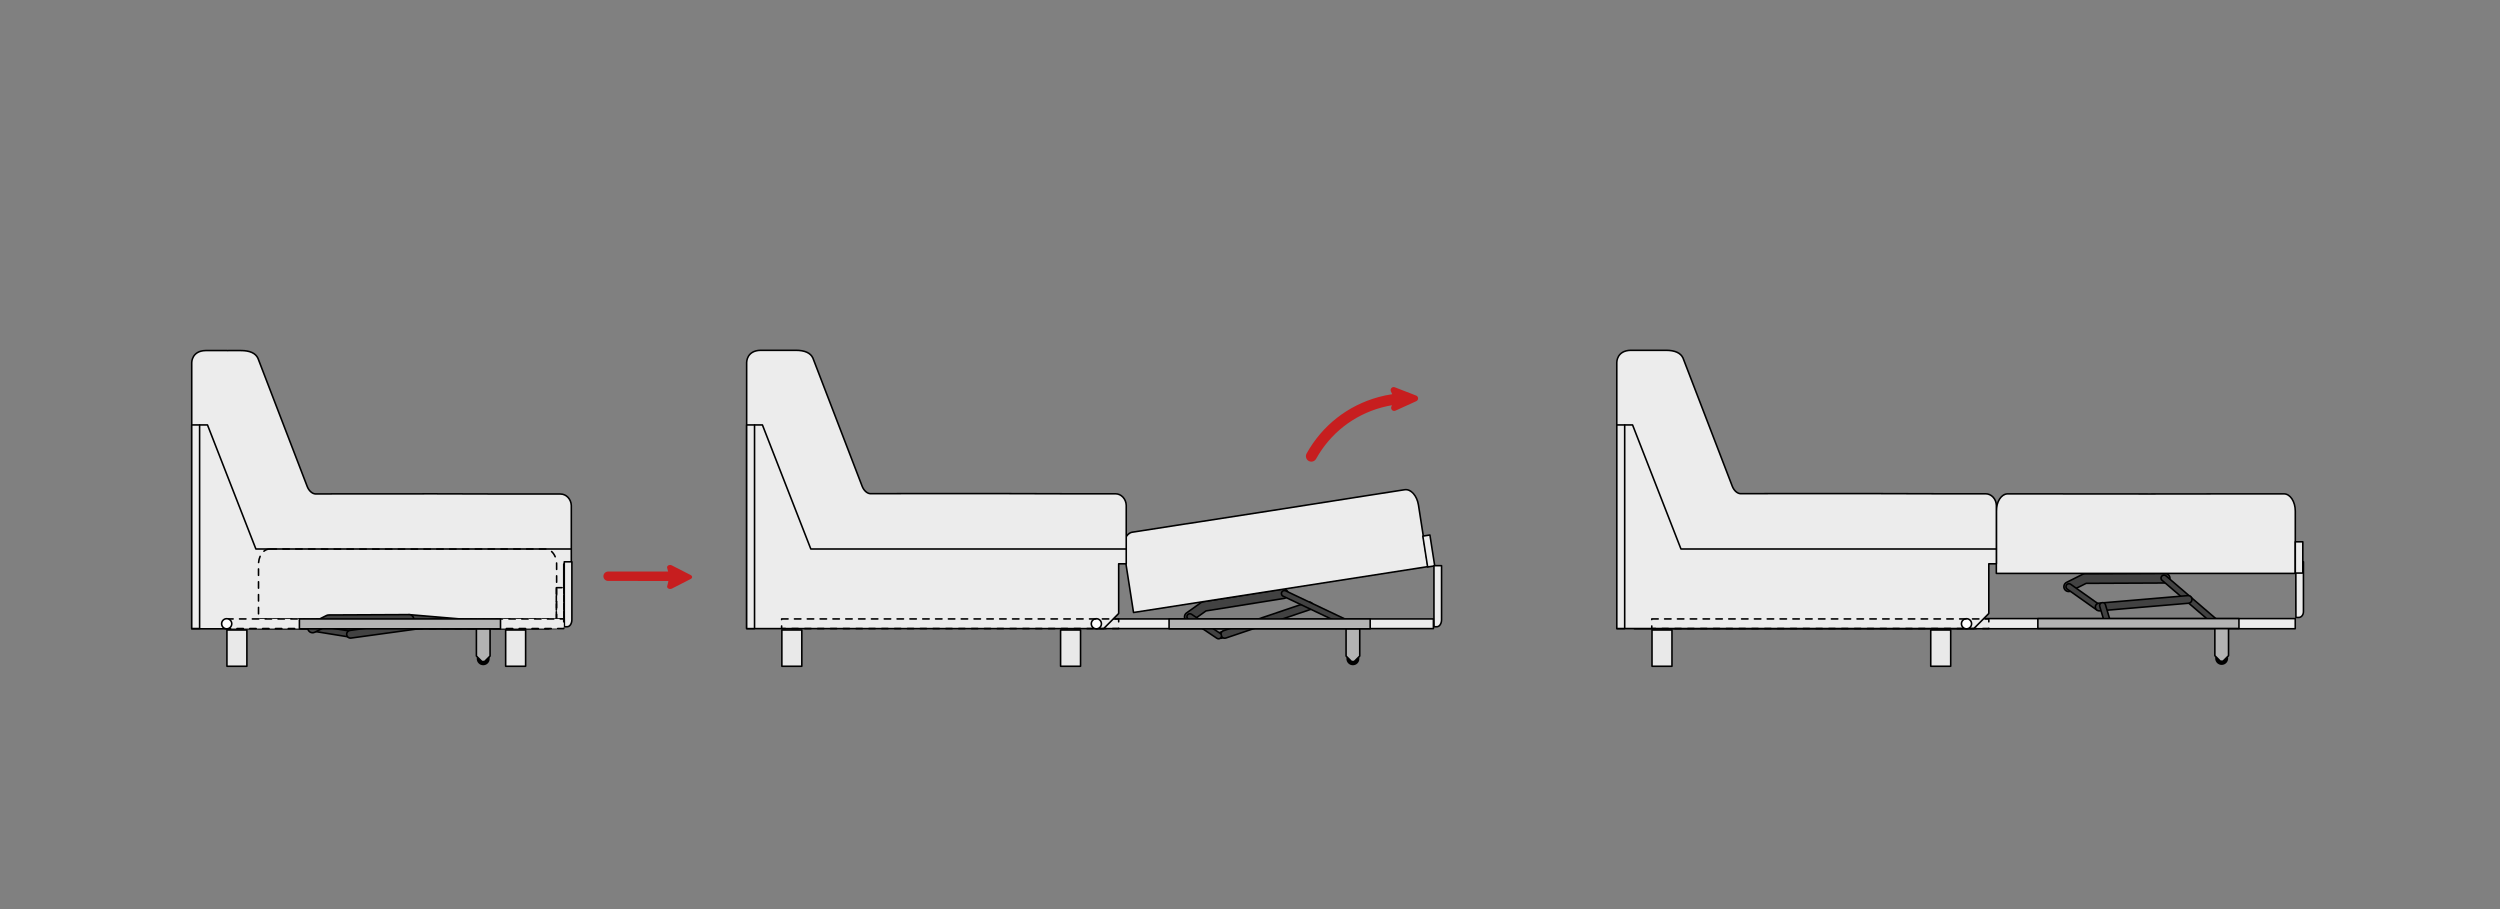 <?xml version="1.0" encoding="utf-8"?>
<!-- Generator: Adobe Illustrator 16.0.0, SVG Export Plug-In . SVG Version: 6.00 Build 0)  -->
<!DOCTYPE svg PUBLIC "-//W3C//DTD SVG 1.1//EN" "http://www.w3.org/Graphics/SVG/1.1/DTD/svg11.dtd">
<svg version="1.1"
	 id="svg2" xmlns:dc="http://purl.org/dc/elements/1.1/" xmlns:cc="http://creativecommons.org/ns#" xmlns:rdf="http://www.w3.org/1999/02/22-rdf-syntax-ns#" xmlns:svg="http://www.w3.org/2000/svg" xmlns:sodipodi="http://sodipodi.sourceforge.net/DTD/sodipodi-0.dtd" xmlns:inkscape="http://www.inkscape.org/namespaces/inkscape" sodipodi:docname="FINAL_1.svg" inkscape:version="0.48.5 r10040"
	 xmlns="http://www.w3.org/2000/svg" xmlns:xlink="http://www.w3.org/1999/xlink" x="0px" y="0px" width="1559.055px"
	 height="566.929px" viewBox="-4961.552 -4583.214 1559.055 566.929" enable-background="new -4961.552 -4583.214 1559.055 566.929"
	 xml:space="preserve">
<rect x="-4961.552" y="-4583.214" width="1559.055" height="566.929" fill="#808080" stroke="none"/>
<g>
	<g>
		<g id="rect10094">
			
				<rect x="-4277.835" y="-4197.235" inkscape:export-ydpi="200" inkscape:export-xdpi="200" inkscape:export-filename="D:\!!!!LOGO\KANAPY\PODGLÄ„D\ELEMENTY_5.png" fill="#ECECEC" width="210.189" height="6.012">
			</rect>
			<path d="M-4067.646-4190.724h-210.189c-0.276,0-0.5-0.224-0.5-0.5v-6.012c0-0.276,0.224-0.5,0.5-0.5h210.189
				c0.276,0,0.5,0.224,0.5,0.5v6.012C-4067.146-4190.947-4067.37-4190.724-4067.646-4190.724z M-4277.335-4191.724h209.189v-5.012
				h-209.189V-4191.724z"/>
		</g>
		<g id="path10096">
			
				<path inkscape:connector-curvature="0" inkscape:export-ydpi="200" inkscape:export-xdpi="200" inkscape:export-filename="D:\!!!!LOGO\KANAPY\PODGLÄ„D\ELEMENTY_5.png" inkscape:transform-center-y="1.9148636" inkscape:transform-center-x="5.3935401" fill="#424242" d="
				M-4202.041-4186.747c0.15,1.012,1.092,1.711,2.103,1.559c0.134-0.02,0.265-0.055,0.392-0.102l11.008-3.984
				c0.972-0.324,1.495-1.375,1.17-2.344c-0.325-0.973-1.375-1.496-2.347-1.172c-0.019,0.008-0.038,0.012-0.057,0.02l-11.04,3.984
				C-4201.664-4188.497-4202.182-4187.634-4202.041-4186.747z"/>
			<path d="M-4200.215-4184.668L-4200.215-4184.668c-1.153,0-2.15-0.862-2.32-2.006c-0.18-1.127,0.477-2.217,1.563-2.586
				l11.031-3.981c0.311-0.104,0.562-0.145,0.814-0.145c1.014,0,1.912,0.646,2.233,1.609c0.2,0.595,0.155,1.232-0.125,1.795
				c-0.281,0.563-0.764,0.982-1.361,1.182l-10.996,3.979c-0.161,0.06-0.327,0.103-0.49,0.127
				C-4199.981-4184.676-4200.099-4184.668-4200.215-4184.668z M-4189.127-4192.386c-0.145,0-0.29,0.023-0.43,0.07l-11.085,4
				c-0.632,0.214-1.008,0.84-0.905,1.489c0.099,0.663,0.671,1.158,1.332,1.158l0,0c0.067,0,0.134-0.005,0.202-0.015
				c0.097-0.015,0.194-0.04,0.292-0.076l11.011-3.985c0.355-0.119,0.633-0.36,0.794-0.684s0.187-0.689,0.072-1.031
				C-4188.028-4192.014-4188.544-4192.386-4189.127-4192.386z"/>
		</g>
		<g id="path10098">
			
				<path inkscape:connector-curvature="0" inkscape:export-ydpi="200" inkscape:export-xdpi="200" inkscape:export-filename="D:\!!!!LOGO\KANAPY\PODGLÄ„D\ELEMENTY_5.png" fill="#424242" d="
				M-4145.914-4207.661l-52.596,17.762c-1.268,0.391-1.98,1.73-1.592,3c0.388,1.266,1.73,1.98,2.998,1.59
				c0.043-0.012,0.086-0.027,0.128-0.043l52.595-17.758c1.252-0.434,1.917-1.801,1.483-3.055
				C-4143.326-4207.403-4144.668-4208.067-4145.914-4207.661z"/>
			<path d="M-4197.809-4184.703c-1.281,0-2.395-0.823-2.77-2.05c-0.468-1.527,0.395-3.153,1.922-3.624l52.583-17.758
				c1.504-0.489,3.146,0.351,3.649,1.806c0.522,1.513-0.281,3.168-1.792,3.691l-52.599,17.759c-0.043,0.017-0.101,0.036-0.157,0.052
				C-4197.234-4184.746-4197.521-4184.703-4197.809-4184.703z M-4145.167-4207.28c-0.2,0-0.399,0.031-0.591,0.095l-52.591,17.76
				c-1.015,0.313-1.581,1.379-1.274,2.38c0.298,0.972,1.389,1.558,2.372,1.259c0.004-0.002,0.112-0.038,0.116-0.039l52.595-17.758
				c0.987-0.342,1.513-1.427,1.17-2.418C-4143.634-4206.767-4144.356-4207.28-4145.167-4207.28z"/>
		</g>
		<g id="path10102">
			
				<path inkscape:connector-curvature="0" inkscape:export-ydpi="200" inkscape:export-xdpi="200" inkscape:export-filename="D:\!!!!LOGO\KANAPY\PODGLÄ„D\ELEMENTY_5.png" inkscape:transform-center-y="8.0236191" inkscape:transform-center-x="28.513359" fill="#424242" d="
				M-4211.431-4207.966c-0.348,0.082-0.677,0.23-0.973,0.43l-9.221,6.574c-1.354,0.969-1.664,2.855-0.691,4.211
				c0.966,1.344,2.835,1.66,4.189,0.707l8.663-6.195l48.443-7.738c1.655-0.137,2.886-1.586,2.75-3.242
				c-0.136-1.656-1.588-2.887-3.243-2.75c-0.151,0.012-0.301,0.035-0.449,0.07l-49.164,7.863c-0.104,0.016-0.205,0.035-0.306,0.059
				L-4211.431-4207.966z"/>
			<path d="M-4219.861-4194.994L-4219.861-4194.994c-1.132,0-2.201-0.548-2.861-1.465c-0.549-0.766-0.767-1.698-0.613-2.627
				c0.153-0.926,0.657-1.737,1.42-2.282l9.222-6.575c0.333-0.224,0.68-0.384,1.042-0.482c0.034-0.017,0.069-0.03,0.107-0.039
				c0.114-0.026,0.228-0.048,0.344-0.065l49.159-7.863c0.137-0.033,0.313-0.061,0.489-0.074c1.893-0.173,3.625,1.306,3.78,3.207
				c0.158,1.926-1.281,3.622-3.208,3.781l-48.289,7.716l-8.567,6.126C-4218.435-4195.216-4219.134-4194.994-4219.861-4194.994z
				 M-4211.225-4207.511c-0.029,0.014-0.06,0.024-0.091,0.031c-0.283,0.067-0.555,0.188-0.808,0.358l-9.21,6.566
				c-0.544,0.39-0.905,0.97-1.015,1.632c-0.109,0.665,0.046,1.333,0.439,1.881c0.774,1.077,2.402,1.358,3.496,0.589l8.66-6.192
				c0.063-0.046,0.136-0.075,0.212-0.088l48.443-7.738c1.416-0.118,2.444-1.33,2.331-2.707c-0.111-1.36-1.312-2.41-2.704-2.293
				c-0.127,0.01-0.251,0.029-0.374,0.059l-49.2,7.871C-4211.108-4207.533-4211.167-4207.522-4211.225-4207.511z"/>
		</g>
		<g id="path10100">
			
				<path inkscape:connector-curvature="0" inkscape:export-ydpi="200" inkscape:export-xdpi="200" inkscape:export-filename="D:\!!!!LOGO\KANAPY\PODGLÄ„D\ELEMENTY_5.png" fill="#424242" d="
				M-4219.649-4200.466c-1.019,0.078-1.781,0.969-1.702,1.988c0.045,0.586,0.37,1.121,0.872,1.43l17.71,11.816
				c0.803,0.629,1.966,0.492,2.598-0.313c0.632-0.801,0.494-1.965-0.31-2.598c-0.079-0.063-0.164-0.117-0.253-0.168l-17.709-11.813
				C-4218.792-4200.372-4219.219-4200.497-4219.649-4200.466z"/>
			<path d="M-4201.627-4184.337L-4201.627-4184.337c-0.531,0-1.032-0.173-1.451-0.501l-17.679-11.794
				c-0.622-0.381-1.036-1.061-1.093-1.808c-0.048-0.626,0.149-1.233,0.558-1.71c0.408-0.478,0.978-0.767,1.604-0.815
				c0.568-0.034,1.085,0.115,1.536,0.437l17.695,11.803c0.082,0.045,0.187,0.114,0.286,0.191c0.493,0.389,0.806,0.947,0.88,1.571
				c0.074,0.623-0.1,1.237-0.488,1.729C-4200.227-4184.664-4200.9-4184.337-4201.627-4184.337z M-4219.519-4199.971
				c-0.452,0.031-0.779,0.197-1.013,0.471c-0.234,0.274-0.348,0.624-0.32,0.983c0.033,0.429,0.271,0.818,0.635,1.043l17.726,11.826
				c0.643,0.499,1.481,0.361,1.927-0.205c0.223-0.283,0.322-0.635,0.28-0.992c-0.042-0.359-0.222-0.681-0.506-0.904
				c-0.06-0.048-0.125-0.088-0.191-0.126l-17.738-11.831C-4218.964-4199.88-4219.243-4199.971-4219.519-4199.971z"/>
		</g>
		<g id="path10104">
			
				<path inkscape:connector-curvature="0" inkscape:export-ydpi="200" inkscape:export-xdpi="200" inkscape:export-filename="D:\!!!!LOGO\KANAPY\PODGLÄ„D\ELEMENTY_5.png" inkscape:transform-center-y="-9.3057965" inkscape:transform-center-x="19.276389" fill="#424242" d="
				M-4161.206-4214.837c-0.963,0.34-1.468,1.398-1.127,2.363c0.169,0.477,0.529,0.867,0.994,1.074l38.863,18.441
				c0.867,0.543,2.008,0.277,2.55-0.59c0.541-0.863,0.277-2.008-0.589-2.547c-0.116-0.074-0.24-0.133-0.369-0.18l-38.871-18.473
				C-4160.206-4214.974-4160.73-4215.005-4161.206-4214.837L-4161.206-4214.837z"/>
			<path d="M-4121.498-4192.176c-0.439,0-0.87-0.124-1.244-0.358l-38.812-18.413c-0.576-0.257-1.036-0.754-1.25-1.359
				c-0.209-0.593-0.176-1.231,0.094-1.798c0.271-0.567,0.746-0.995,1.337-1.204c0.601-0.212,1.278-0.17,1.841,0.115l38.861,18.468
				c0.125,0.043,0.283,0.12,0.423,0.209c0.527,0.329,0.898,0.849,1.04,1.461s0.036,1.242-0.296,1.773
				C-4119.936-4192.59-4120.682-4192.176-4121.498-4192.176z M-4160.585-4214.443c-0.155,0-0.307,0.026-0.454,0.078
				c-0.34,0.12-0.613,0.365-0.768,0.69c-0.155,0.326-0.175,0.693-0.054,1.034c0.123,0.348,0.388,0.634,0.726,0.784l38.874,18.446
				c0.763,0.47,1.529,0.21,1.912-0.402c0.191-0.306,0.251-0.666,0.17-1.019c-0.082-0.352-0.294-0.649-0.599-0.839
				c-0.085-0.055-0.173-0.098-0.276-0.135l-38.915-18.491C-4160.166-4214.394-4160.375-4214.443-4160.585-4214.443z"/>
		</g>
		
			<g id="g10106" transform="matrix(0.988,-0.154,0.154,0.988,-5623.382,1070.268)" inkscape:export-ydpi="200" inkscape:export-xdpi="200" inkscape:export-filename="D:\!!!!LOGO\KANAPY\PODGLÄ„D\ELEMENTY_5.png">
			<g id="path10108">
				<path inkscape:connector-curvature="0" fill="#ECECEC" d="M2171.442-5047.784c-3.887,0-7.031,4.805-7.032,10.767l0,21.75
					l0,6.253v10.84l21.625-0.001l3.312,0.001l16.531-0.001l94.375-0.001l24.969,0l0.156,0.001l24.938,0l0-10.839l0-6.254l0-21.75
					c0-5.961-3.144-10.766-7.031-10.766l-24.875,0.002l-0.25-0.003l-58.157,0.073l-54.125-0.031v-0.032l-9.344,0l-0.219,0.001
					h-10.281l-14.594,0.002L2171.442-5047.784z"/>
				<path d="M2164.334-4997.679c-0.104-0.017-0.202-0.065-0.277-0.141c-0.094-0.094-0.146-0.22-0.146-0.353l0-38.843
					c0-6.212,3.379-11.267,7.532-11.268c0.037-0.001,0.072,0.003,0.108,0.012l34.33-0.003c0.062,0,0.121,0.012,0.175,0.032
					l53.95,0.031l58.413-0.07l24.869-0.002c4.203,0.011,7.531,5.078,7.531,11.266l0,38.843c0,0.277-0.224,0.501-0.5,0.5
					l-185.906,0.002C2164.385-4997.673,2164.359-4997.675,2164.334-4997.679z M2171.34-5047.283
					c-3.554,0.087-6.429,4.66-6.429,10.266l0,38.344l184.906-0.001l0-38.343c0-5.639-2.873-10.255-6.531-10.266l-25.131-0.001
					l-58.15,0.074l-54.125-0.032c-0.062,0-0.121-0.012-0.175-0.032l-34.263,0.003
					C2171.407-5047.273,2171.373-5047.275,2171.34-5047.283z"/>
			</g>
			<g id="path10110">
				<path inkscape:connector-curvature="0" fill="#ECECEC" d="M2350.027-5017.462l0,4.392l0,15.097l4.471,0.002l0-5.783l0-13.709
					L2350.027-5017.462L2350.027-5017.462z"/>
				<path d="M2349.95-4997.479c-0.24-0.037-0.423-0.244-0.423-0.493l0-19.489c0-0.276,0.224-0.5,0.5-0.5l4.471-0.001
					c0.132,0.004,0.26,0.053,0.353,0.146c0.094,0.094,0.146,0.221,0.147,0.354v19.493c0,0.133-0.053,0.261-0.147,0.354
					c-0.094,0.094-0.221,0.147-0.353,0.146l-4.471-0.002C2350.001-4997.474,2349.975-4997.476,2349.95-4997.479z M2350.527-5016.962
					l0,18.49l3.47,0.001l0-18.492L2350.527-5016.962z"/>
			</g>
		</g>
		
			<g id="g10112" transform="matrix(0.579,0,0,0.858,-2663.727,10137.016)" inkscape:export-ydpi="200" inkscape:export-xdpi="200" inkscape:export-filename="D:\!!!!LOGO\KANAPY\PODGLÄ„D\ELEMENTY_5.png">
			<g id="path10114">
				<path inkscape:connector-curvature="0" fill="#ECECEC" d="M-2424.152-16744.82v2.422v0.035v10.637v0.037v11.875v0.035v10.637
					v0.031l0.108,8.201h3.021c2.835,0,5.072-2.305,5.072-5.141v-10.672v-11.912v-10.672v-5.99h-8.202V-16744.82z"/>
				<path d="M-2421.022-16700.328h-3.021c-0.474,0-0.859-0.258-0.863-0.576l-0.108-8.201v-36.191c0-0.322,0.386-0.582,0.863-0.582
					h8.202c0.477,0,0.863,0.26,0.863,0.582v39.246C-2415.087-16702.842-2417.694-16700.328-2421.022-16700.328z
					 M-2423.188-16701.492h2.166c2.321,0,4.209-2.045,4.209-4.559v-38.664h-6.475v35.572L-2423.188-16701.492z"/>
			</g>
		</g>
		
			<g id="g10116" transform="translate(-3997.226,770.694)" inkscape:export-ydpi="200" inkscape:export-xdpi="200" inkscape:export-filename="D:\!!!!LOGO\KANAPY\PODGLÄ„D\ELEMENTY_5.png">
			<g id="path10118">
				<path d="M-120.635-4939.029c-2.227,0-4.039-1.811-4.039-4.037c0-2.229,1.812-4.041,4.039-4.041c2.228,0,4.04,1.813,4.04,4.041
					C-116.596-4940.84-118.408-4939.029-120.635-4939.029z M-120.635-4943.408c-0.187,0-0.339,0.153-0.339,0.342
					c0,0.187,0.152,0.338,0.339,0.338s0.339-0.151,0.339-0.338C-120.296-4943.255-120.448-4943.408-120.635-4943.408z"/>
			</g>
			<g id="path10120">
				<path inkscape:connector-curvature="0" fill="#B3B3B3" d="M-124.889-4961.758v2.844v9.625v4.5l3.438,3.434h0.844h0.813
					l3.438-3.434v-4.5v-9.625v-2.844H-124.889z"/>
				<path d="M-119.795-4940.855h-1.656c-0.132,0-0.26-0.053-0.354-0.146l-3.438-3.434c-0.094-0.094-0.146-0.221-0.146-0.354v-16.969
					c0-0.276,0.224-0.5,0.5-0.5h8.531c0.276,0,0.5,0.224,0.5,0.5v16.969c0,0.133-0.053,0.26-0.146,0.354l-3.438,3.434
					C-119.535-4940.908-119.663-4940.855-119.795-4940.855z M-121.244-4941.855h1.242l3.145-3.141v-16.262h-7.531v16.262
					L-121.244-4941.855z"/>
			</g>
			<g id="rect10122">
				<rect x="-235.268" y="-4967.93" fill="#B3B3B3" width="125.415" height="6.168"/>
				<path d="M-109.853-4961.262h-125.415c-0.276,0-0.5-0.224-0.5-0.5v-6.168c0-0.276,0.224-0.5,0.5-0.5h125.415
					c0.276,0,0.5,0.224,0.5,0.5v6.168C-109.353-4961.485-109.576-4961.262-109.853-4961.262z M-234.768-4962.262h124.415v-5.168
					h-124.415V-4962.262z"/>
			</g>
		</g>
		<g id="path10124">
			
				<path inkscape:connector-curvature="0" inkscape:export-ydpi="200" inkscape:export-xdpi="200" inkscape:export-filename="D:\!!!!LOGO\KANAPY\PODGLÄ„D\ELEMENTY_5.png" fill="#ECECEC" d="
				M-4487.236-4364.755c-8.81,0.184-8.688,7.594-8.688,7.594v81.844v10.281v13.875v59.938h36.906h185.75l9.344-9.406v-26.438v-4.563
				h4.719v-0.375v-5.313v-5.313v-3.031v-5.313v-7.531v-4.344v-1.5v-0.781v-2.656v-0.313c-0.146-4.023-3.112-7.188-6.75-7.188
				h-31.969c-29.229-0.18-59.143-0.121-84.25-0.09h-16.469h-1.5c-7.996,0-13.445,0.031-18.719,0.031h-0.031
				c-2.031-0.156-4.039-2.137-5-4.625l-30.719-79.941c-1.394-3.063-4.834-4.844-10.656-4.844h-7.781
				c-0.132,0-0.248,0.02-0.375,0.031c-0.183,0-0.344-0.031-0.531-0.031h-4.906h-2.875H-4487.236L-4487.236-4364.755z"/>
			<path d="M-4273.268-4190.724h-222.656c-0.276,0-0.5-0.224-0.5-0.5v-165.938c-0.002-0.071-0.023-7.902,9.177-8.094h13.292
				c0.11,0,0.213,0.009,0.314,0.018c0.071,0.007,0.142,0.014,0.217,0.014l0.056-0.009c0.104-0.012,0.207-0.022,0.319-0.022h7.781
				c5.822,0,9.561,1.729,11.111,5.137l30.73,79.969c0.927,2.399,2.807,4.171,4.571,4.307c2.355-0.002,4.754-0.008,7.401-0.016
				c3.26-0.008,6.897-0.018,11.311-0.018l24.188-0.008c9.817-0.013,20.262-0.026,31.037-0.026c18.249,0,33.183,0.039,46.997,0.124
				h31.966c3.909,0,7.094,3.369,7.249,7.67l0.001,36.486c0,0.276-0.224,0.5-0.5,0.5h-4.219v30.5c0,0.132-0.053,0.259-0.146,0.353
				l-9.344,9.406C-4273.007-4190.776-4273.135-4190.724-4273.268-4190.724z M-4495.424-4191.724h221.948l9.052-9.112v-30.794
				c0-0.276,0.224-0.5,0.5-0.5h4.219v-35.969c-0.136-3.742-2.882-6.688-6.25-6.688h-31.969c-13.815-0.085-28.747-0.124-46.994-0.124
				c-10.774,0-21.219,0.014-31.035,0.026l-24.189,0.008c-4.412,0-8.049,0.01-11.309,0.018c-2.647,0.008-5.047,0.014-7.41,0.014
				c-2.238-0.168-4.42-2.155-5.498-4.944l-30.719-79.942c-1.362-2.992-4.794-4.523-10.189-4.523h-7.781
				c-0.072,0-0.139,0.009-0.207,0.017l-0.122,0.013c-0.152,0.006-0.252-0.007-0.353-0.016c-0.073-0.007-0.146-0.014-0.225-0.014
				h-13.281c-8.207,0.171-8.192,6.804-8.188,7.086V-4191.724z"/>
		</g>
		<g id="path10126">
			
				<path sodipodi:type="arc" inkscape:export-ydpi="200" inkscape:export-xdpi="200" inkscape:export-filename="D:\!!!!LOGO\KANAPY\PODGLÄ„D\ELEMENTY_5.png" sodipodi:rx="5.0924282" sodipodi:cy="10713.992" sodipodi:ry="5.0924282" sodipodi:cx="497.99811" fill="#FFFFFF" d="
				M-4274.675-4194.228c0,1.746-1.415,3.16-3.16,3.16c-1.746,0-3.161-1.414-3.161-3.16s1.415-3.16,3.161-3.16
				C-4276.09-4197.388-4274.675-4195.974-4274.675-4194.228z"/>
			<path d="M-4277.835-4190.567c-2.019,0-3.661-1.642-3.661-3.66s1.643-3.66,3.661-3.66s3.66,1.642,3.66,3.66
				S-4275.816-4190.567-4277.835-4190.567z M-4277.835-4196.888c-1.468,0-2.661,1.193-2.661,2.66s1.193,2.66,2.661,2.66
				c1.467,0,2.66-1.193,2.66-2.66S-4276.368-4196.888-4277.835-4196.888z"/>
		</g>
		
			<g id="g10128" transform="matrix(0.626,0,0,4.559,-2909.442,5635.049)" inkscape:export-ydpi="200" inkscape:export-xdpi="200" inkscape:export-filename="D:\!!!!LOGO\KANAPY\PODGLÄ„D\ELEMENTY_5.png">
			<g id="rect10130">
				<rect x="-2499.246" y="-2155.161" fill="#E9E9E9" width="19.886" height="4.957"/>
				<path d="M-2479.36-2150.094h-19.885c-0.442,0-0.799-0.049-0.799-0.11v-4.957c0-0.061,0.357-0.11,0.799-0.11h19.885
					c0.442,0,0.799,0.049,0.799,0.11v4.957C-2478.561-2150.143-2478.918-2150.094-2479.36-2150.094z M-2498.447-2150.314h18.289
					v-4.738h-18.289V-2150.314z"/>
			</g>
			<g id="rect10132">
				<rect x="-2221.573" y="-2155.161" fill="#E9E9E9" width="19.885" height="4.957"/>
				<path d="M-2201.688-2150.094h-19.885c-0.442,0-0.799-0.049-0.799-0.11v-4.957c0-0.061,0.357-0.11,0.799-0.11h19.885
					c0.441,0,0.799,0.049,0.799,0.11v4.957C-2200.89-2150.143-2201.247-2150.094-2201.688-2150.094z M-2220.775-2150.314h18.288
					v-4.738h-18.288V-2150.314z"/>
			</g>
		</g>
		<g id="path10134">
			<path d="M-4259.236-4240.349h-196.675c-0.206,0-0.392-0.126-0.466-0.318l-30.058-77.049h-4.573c-0.276,0-0.5-0.224-0.5-0.5
				s0.224-0.5,0.5-0.5h4.915c0.206,0,0.392,0.126,0.466,0.318l30.058,77.049h196.333c0.276,0,0.5,0.224,0.5,0.5
				S-4258.96-4240.349-4259.236-4240.349z"/>
		</g>
		<g id="rect10136">
			
				<rect x="-4495.924" y="-4318.216" inkscape:export-ydpi="200" inkscape:export-xdpi="200" inkscape:export-filename="D:\!!!!LOGO\KANAPY\PODGLÄ„D\ELEMENTY_5.png" fill="#ECECEC" width="4.916" height="126.992">
			</rect>
			<path d="M-4491.008-4190.724h-4.916c-0.276,0-0.5-0.224-0.5-0.5v-126.992c0-0.276,0.224-0.5,0.5-0.5h4.916
				c0.276,0,0.5,0.224,0.5,0.5v126.992C-4490.508-4190.947-4490.731-4190.724-4491.008-4190.724z M-4495.424-4191.724h3.916
				v-125.992h-3.916V-4191.724z"/>
		</g>
		
			<g id="g10175" transform="matrix(0.264,0.964,-0.964,0.264,-2568.836,11115.772)" inkscape:export-ydpi="200" inkscape:export-xdpi="200" inkscape:export-filename="D:\!!!!LOGO\KANAPY\PODGLÄ„D\ELEMENTY_5.png">
			<g id="g10177">
				<g id="path10179">
					<g>
						<path inkscape:connector-curvature="0" fill="#C71E1F" d="M-15316.967-2614.201l4.447-0.737
							c-0.555,3.621-0.857,7.308-0.856,10.983c0.001,19.453,7.645,37.64,21.556,51.253c0.291,0.284,0.683,0.435,1.06,0.435
							c0.389,0,0.787-0.152,1.08-0.453c0.579-0.592,0.565-1.529-0.025-2.109c-13.33-13.044-20.673-30.493-20.675-49.133
							c0.001-3.402,0.235-6.825,0.729-10.18l3.47,2.574l-2.275-14.127L-15316.967-2614.201z"/>
					</g>
					<g>
						<path fill="#C71E1F" d="M-15287.475-2552.865c-0.152,0.553-0.445,1.063-0.848,1.475c-0.633,0.649-1.522,1.023-2.438,1.024
							c-0.882,0.001-1.753-0.354-2.389-0.976c-14.268-13.963-22.126-32.647-22.127-52.611c0-2.841,0.176-5.753,0.525-8.688
							l-1.906,0.316c-0.764,0.126-1.527-0.223-1.93-0.883c-0.405-0.66-0.367-1.5,0.093-2.122l8.509-11.492
							c0.455-0.615,1.234-0.897,1.977-0.716c0.744,0.181,1.305,0.79,1.428,1.544l2.275,14.127c0.121,0.763-0.229,1.525-0.89,1.926
							c-0.66,0.402-1.498,0.363-2.119-0.098l-0.847-0.628c-0.212,2.193-0.319,4.439-0.32,6.709
							c0.001,18.123,7.141,35.09,20.104,47.774C-15287.495-2555.32-15287.15-2554.049-15287.475-2552.865z M-15310.77-2615.677
							c0.12-0.087,0.25-0.161,0.391-0.219c0.517-0.215,1.096-0.188,1.585,0.06l-0.821-5.1l-3.037,4.104
							c0.541-0.038,1.078,0.157,1.469,0.543C-15311.004-2616.112-15310.864-2615.903-15310.77-2615.677z"/>
					</g>
				</g>
			</g>
		</g>
		<g id="rect10189">
			<path d="M-4263.924-4190.726h-3.799c-0.276,0-0.5-0.224-0.5-0.5s0.224-0.5,0.5-0.5h3.398c0.091-0.122,0.237-0.201,0.401-0.201
				c0.276,0,0.5,0.224,0.5,0.5v0.201C-4263.424-4190.949-4263.647-4190.726-4263.924-4190.726z M-4271.723-4190.726h-4
				c-0.276,0-0.5-0.224-0.5-0.5s0.224-0.5,0.5-0.5h4c0.276,0,0.5,0.224,0.5,0.5S-4271.446-4190.726-4271.723-4190.726z
				 M-4279.723-4190.726h-4c-0.276,0-0.5-0.224-0.5-0.5s0.224-0.5,0.5-0.5h4c0.276,0,0.5,0.224,0.5,0.5
				S-4279.446-4190.726-4279.723-4190.726z M-4287.723-4190.726h-4c-0.276,0-0.5-0.224-0.5-0.5s0.224-0.5,0.5-0.5h4
				c0.276,0,0.5,0.224,0.5,0.5S-4287.446-4190.726-4287.723-4190.726z M-4295.723-4190.726h-4c-0.276,0-0.5-0.224-0.5-0.5
				s0.224-0.5,0.5-0.5h4c0.276,0,0.5,0.224,0.5,0.5S-4295.446-4190.726-4295.723-4190.726z M-4303.723-4190.726h-4
				c-0.276,0-0.5-0.224-0.5-0.5s0.224-0.5,0.5-0.5h4c0.276,0,0.5,0.224,0.5,0.5S-4303.446-4190.726-4303.723-4190.726z
				 M-4311.723-4190.726h-4c-0.276,0-0.5-0.224-0.5-0.5s0.224-0.5,0.5-0.5h4c0.276,0,0.5,0.224,0.5,0.5
				S-4311.446-4190.726-4311.723-4190.726z M-4319.723-4190.726h-4c-0.276,0-0.5-0.224-0.5-0.5s0.224-0.5,0.5-0.5h4
				c0.276,0,0.5,0.224,0.5,0.5S-4319.446-4190.726-4319.723-4190.726z M-4327.723-4190.726h-4c-0.276,0-0.5-0.224-0.5-0.5
				s0.224-0.5,0.5-0.5h4c0.276,0,0.5,0.224,0.5,0.5S-4327.446-4190.726-4327.723-4190.726z M-4335.723-4190.726h-4
				c-0.276,0-0.5-0.224-0.5-0.5s0.224-0.5,0.5-0.5h4c0.276,0,0.5,0.224,0.5,0.5S-4335.446-4190.726-4335.723-4190.726z
				 M-4343.723-4190.726h-4c-0.276,0-0.5-0.224-0.5-0.5s0.224-0.5,0.5-0.5h4c0.276,0,0.5,0.224,0.5,0.5
				S-4343.446-4190.726-4343.723-4190.726z M-4351.723-4190.726h-4c-0.276,0-0.5-0.224-0.5-0.5s0.224-0.5,0.5-0.5h4
				c0.276,0,0.5,0.224,0.5,0.5S-4351.446-4190.726-4351.723-4190.726z M-4359.723-4190.726h-4c-0.276,0-0.5-0.224-0.5-0.5
				s0.224-0.5,0.5-0.5h4c0.276,0,0.5,0.224,0.5,0.5S-4359.446-4190.726-4359.723-4190.726z M-4367.723-4190.726h-4
				c-0.276,0-0.5-0.224-0.5-0.5s0.224-0.5,0.5-0.5h4c0.276,0,0.5,0.224,0.5,0.5S-4367.446-4190.726-4367.723-4190.726z
				 M-4375.723-4190.726h-4c-0.276,0-0.5-0.224-0.5-0.5s0.224-0.5,0.5-0.5h4c0.276,0,0.5,0.224,0.5,0.5
				S-4375.446-4190.726-4375.723-4190.726z M-4383.723-4190.726h-4c-0.276,0-0.5-0.224-0.5-0.5s0.224-0.5,0.5-0.5h4
				c0.276,0,0.5,0.224,0.5,0.5S-4383.446-4190.726-4383.723-4190.726z M-4391.723-4190.726h-4c-0.276,0-0.5-0.224-0.5-0.5
				s0.224-0.5,0.5-0.5h4c0.276,0,0.5,0.224,0.5,0.5S-4391.446-4190.726-4391.723-4190.726z M-4399.723-4190.726h-4
				c-0.276,0-0.5-0.224-0.5-0.5s0.224-0.5,0.5-0.5h4c0.276,0,0.5,0.224,0.5,0.5S-4399.446-4190.726-4399.723-4190.726z
				 M-4407.723-4190.726h-4c-0.276,0-0.5-0.224-0.5-0.5s0.224-0.5,0.5-0.5h4c0.276,0,0.5,0.224,0.5,0.5
				S-4407.446-4190.726-4407.723-4190.726z M-4415.723-4190.726h-4c-0.276,0-0.5-0.224-0.5-0.5s0.224-0.5,0.5-0.5h4
				c0.276,0,0.5,0.224,0.5,0.5S-4415.446-4190.726-4415.723-4190.726z M-4423.723-4190.726h-4c-0.276,0-0.5-0.224-0.5-0.5
				s0.224-0.5,0.5-0.5h4c0.276,0,0.5,0.224,0.5,0.5S-4423.446-4190.726-4423.723-4190.726z M-4431.723-4190.726h-4
				c-0.276,0-0.5-0.224-0.5-0.5s0.224-0.5,0.5-0.5h4c0.276,0,0.5,0.224,0.5,0.5S-4431.446-4190.726-4431.723-4190.726z
				 M-4439.723-4190.726h-4c-0.276,0-0.5-0.224-0.5-0.5s0.224-0.5,0.5-0.5h4c0.276,0,0.5,0.224,0.5,0.5
				S-4439.446-4190.726-4439.723-4190.726z M-4447.723-4190.726h-4c-0.276,0-0.5-0.224-0.5-0.5s0.224-0.5,0.5-0.5h4
				c0.276,0,0.5,0.224,0.5,0.5S-4447.446-4190.726-4447.723-4190.726z M-4455.723-4190.726h-4c-0.276,0-0.5-0.224-0.5-0.5
				s0.224-0.5,0.5-0.5h4c0.276,0,0.5,0.224,0.5,0.5S-4455.446-4190.726-4455.723-4190.726z M-4463.723-4190.726h-4
				c-0.276,0-0.5-0.224-0.5-0.5s0.224-0.5,0.5-0.5h4c0.276,0,0.5,0.224,0.5,0.5S-4463.446-4190.726-4463.723-4190.726z
				 M-4471.723-4190.726h-2.391c-0.276,0-0.5-0.224-0.5-0.5v-1.609c0-0.276,0.224-0.5,0.5-0.5s0.5,0.224,0.5,0.5v1.109h1.891
				c0.276,0,0.5,0.224,0.5,0.5S-4471.446-4190.726-4471.723-4190.726z M-4263.924-4194.927c-0.276,0-0.5-0.224-0.5-0.5v-1.311
				h-1.689c-0.276,0-0.5-0.224-0.5-0.5s0.224-0.5,0.5-0.5h2.189c0.276,0,0.5,0.224,0.5,0.5v1.811
				C-4263.424-4195.15-4263.647-4194.927-4263.924-4194.927z M-4474.113-4196.335c-0.276,0-0.5-0.224-0.5-0.5v-0.402
				c0-0.276,0.224-0.5,0.5-0.5h4c0.276,0,0.5,0.224,0.5,0.5s-0.224,0.5-0.5,0.5h-3.51
				C-4473.668-4196.508-4473.871-4196.335-4474.113-4196.335z M-4270.113-4196.737h-4c-0.276,0-0.5-0.224-0.5-0.5s0.224-0.5,0.5-0.5
				h4c0.276,0,0.5,0.224,0.5,0.5S-4269.837-4196.737-4270.113-4196.737z M-4278.113-4196.737h-4c-0.276,0-0.5-0.224-0.5-0.5
				s0.224-0.5,0.5-0.5h4c0.276,0,0.5,0.224,0.5,0.5S-4277.837-4196.737-4278.113-4196.737z M-4286.113-4196.737h-4
				c-0.276,0-0.5-0.224-0.5-0.5s0.224-0.5,0.5-0.5h4c0.276,0,0.5,0.224,0.5,0.5S-4285.837-4196.737-4286.113-4196.737z
				 M-4294.113-4196.737h-4c-0.276,0-0.5-0.224-0.5-0.5s0.224-0.5,0.5-0.5h4c0.276,0,0.5,0.224,0.5,0.5
				S-4293.837-4196.737-4294.113-4196.737z M-4302.113-4196.737h-4c-0.276,0-0.5-0.224-0.5-0.5s0.224-0.5,0.5-0.5h4
				c0.276,0,0.5,0.224,0.5,0.5S-4301.837-4196.737-4302.113-4196.737z M-4310.113-4196.737h-4c-0.276,0-0.5-0.224-0.5-0.5
				s0.224-0.5,0.5-0.5h4c0.276,0,0.5,0.224,0.5,0.5S-4309.837-4196.737-4310.113-4196.737z M-4318.113-4196.737h-4
				c-0.276,0-0.5-0.224-0.5-0.5s0.224-0.5,0.5-0.5h4c0.276,0,0.5,0.224,0.5,0.5S-4317.837-4196.737-4318.113-4196.737z
				 M-4326.113-4196.737h-4c-0.276,0-0.5-0.224-0.5-0.5s0.224-0.5,0.5-0.5h4c0.276,0,0.5,0.224,0.5,0.5
				S-4325.837-4196.737-4326.113-4196.737z M-4334.113-4196.737h-4c-0.276,0-0.5-0.224-0.5-0.5s0.224-0.5,0.5-0.5h4
				c0.276,0,0.5,0.224,0.5,0.5S-4333.837-4196.737-4334.113-4196.737z M-4342.113-4196.737h-4c-0.276,0-0.5-0.224-0.5-0.5
				s0.224-0.5,0.5-0.5h4c0.276,0,0.5,0.224,0.5,0.5S-4341.837-4196.737-4342.113-4196.737z M-4350.113-4196.737h-4
				c-0.276,0-0.5-0.224-0.5-0.5s0.224-0.5,0.5-0.5h4c0.276,0,0.5,0.224,0.5,0.5S-4349.837-4196.737-4350.113-4196.737z
				 M-4358.113-4196.737h-4c-0.276,0-0.5-0.224-0.5-0.5s0.224-0.5,0.5-0.5h4c0.276,0,0.5,0.224,0.5,0.5
				S-4357.837-4196.737-4358.113-4196.737z M-4366.113-4196.737h-4c-0.276,0-0.5-0.224-0.5-0.5s0.224-0.5,0.5-0.5h4
				c0.276,0,0.5,0.224,0.5,0.5S-4365.837-4196.737-4366.113-4196.737z M-4374.113-4196.737h-4c-0.276,0-0.5-0.224-0.5-0.5
				s0.224-0.5,0.5-0.5h4c0.276,0,0.5,0.224,0.5,0.5S-4373.837-4196.737-4374.113-4196.737z M-4382.113-4196.737h-4
				c-0.276,0-0.5-0.224-0.5-0.5s0.224-0.5,0.5-0.5h4c0.276,0,0.5,0.224,0.5,0.5S-4381.837-4196.737-4382.113-4196.737z
				 M-4390.113-4196.737h-4c-0.276,0-0.5-0.224-0.5-0.5s0.224-0.5,0.5-0.5h4c0.276,0,0.5,0.224,0.5,0.5
				S-4389.837-4196.737-4390.113-4196.737z M-4398.113-4196.737h-4c-0.276,0-0.5-0.224-0.5-0.5s0.224-0.5,0.5-0.5h4
				c0.276,0,0.5,0.224,0.5,0.5S-4397.837-4196.737-4398.113-4196.737z M-4406.113-4196.737h-4c-0.276,0-0.5-0.224-0.5-0.5
				s0.224-0.5,0.5-0.5h4c0.276,0,0.5,0.224,0.5,0.5S-4405.837-4196.737-4406.113-4196.737z M-4414.113-4196.737h-4
				c-0.276,0-0.5-0.224-0.5-0.5s0.224-0.5,0.5-0.5h4c0.276,0,0.5,0.224,0.5,0.5S-4413.837-4196.737-4414.113-4196.737z
				 M-4422.113-4196.737h-4c-0.276,0-0.5-0.224-0.5-0.5s0.224-0.5,0.5-0.5h4c0.276,0,0.5,0.224,0.5,0.5
				S-4421.837-4196.737-4422.113-4196.737z M-4430.113-4196.737h-4c-0.276,0-0.5-0.224-0.5-0.5s0.224-0.5,0.5-0.5h4
				c0.276,0,0.5,0.224,0.5,0.5S-4429.837-4196.737-4430.113-4196.737z M-4438.113-4196.737h-4c-0.276,0-0.5-0.224-0.5-0.5
				s0.224-0.5,0.5-0.5h4c0.276,0,0.5,0.224,0.5,0.5S-4437.837-4196.737-4438.113-4196.737z M-4446.113-4196.737h-4
				c-0.276,0-0.5-0.224-0.5-0.5s0.224-0.5,0.5-0.5h4c0.276,0,0.5,0.224,0.5,0.5S-4445.837-4196.737-4446.113-4196.737z
				 M-4454.113-4196.737h-4c-0.276,0-0.5-0.224-0.5-0.5s0.224-0.5,0.5-0.5h4c0.276,0,0.5,0.224,0.5,0.5
				S-4453.837-4196.737-4454.113-4196.737z M-4462.113-4196.737h-4c-0.276,0-0.5-0.224-0.5-0.5s0.224-0.5,0.5-0.5h4
				c0.276,0,0.5,0.224,0.5,0.5S-4461.837-4196.737-4462.113-4196.737z"/>
		</g>
	</g>
	<g>
		<g id="rect10138">
			
				<rect x="-3942.329" y="-4197.452" inkscape:export-ydpi="200" inkscape:export-xdpi="200" inkscape:export-filename="D:\!!!!LOGO\KANAPY\PODGLÄ„D\ELEMENTY_5.png" fill="#ECECEC" width="412.141" height="6.313">
			</rect>
			<path d="M-3530.188-4190.64h-412.141c-0.276,0-0.5-0.224-0.5-0.5v-6.313c0-0.276,0.224-0.5,0.5-0.5h412.141
				c0.275,0,0.5,0.224,0.5,0.5v6.313C-3529.688-4190.863-3529.913-4190.64-3530.188-4190.64z M-3941.829-4191.64h411.141v-5.313
				h-411.141V-4191.64z"/>
		</g>
		
			<g id="g10141" transform="matrix(0.579,0,0,0.699,-2114.903,10390.742)" inkscape:export-ydpi="200" inkscape:export-xdpi="200" inkscape:export-filename="D:\!!!!LOGO\KANAPY\PODGLÄ„D\ELEMENTY_5.png">
			<g id="path10143">
				<path inkscape:connector-curvature="0" fill="#ECECEC" d="M-2443.732-20920.77v2.414v5.771v0.045v10.639v0.045v11.854v0.045
					v10.645l0.106,8.23h3.022c2.836,0,5.072-2.309,5.072-5.145v-10.645v-11.941v-10.646v-8.9v-2.416h-8.202L-2443.732-20920.77z"/>
				<path d="M-2440.604-20870.367h-3.022c-0.472,0-0.856-0.314-0.863-0.707l-0.106-8.23v-41.465
					c-0.032-0.203,0.049-0.367,0.212-0.521s0.403-0.199,0.649-0.199h8.202c0.479,0,0.863,0.318,0.863,0.715v44.549
					C-2434.669-20872.996-2437.33-20870.367-2440.604-20870.367z M-2442.771-20871.797h2.167c2.322,0,4.208-1.988,4.208-4.43
					v-43.832h-6.479L-2442.771-20871.797z"/>
			</g>
		</g>
		<g id="path10145">
			<path d="M-3576.071-4168.552c-2.227,0-4.039-1.813-4.039-4.041c0-2.227,1.813-4.037,4.039-4.037c2.228,0,4.039,1.811,4.039,4.037
				C-3572.032-4170.364-3573.844-4168.552-3576.071-4168.552z M-3576.071-4172.931c-0.187,0-0.339,0.151-0.339,0.338
				c0,0.188,0.152,0.342,0.339,0.342c0.188,0,0.34-0.153,0.34-0.342C-3575.731-4172.779-3575.884-4172.931-3576.071-4172.931z"/>
		</g>
		<g id="path10147">
			
				<path inkscape:connector-curvature="0" inkscape:export-ydpi="200" inkscape:export-xdpi="200" inkscape:export-filename="D:\!!!!LOGO\KANAPY\PODGLÄ„D\ELEMENTY_5.png" fill="#B3B3B3" d="
				M-3580.325-4191.284v2.844v9.625v4.5l3.438,3.438h0.844h0.813l3.438-3.438v-4.5v-9.625v-2.844H-3580.325z"/>
			<path d="M-3575.231-4170.378h-1.656c-0.133,0-0.26-0.053-0.354-0.146l-3.438-3.438c-0.094-0.094-0.146-0.221-0.146-0.354v-16.969
				c0-0.276,0.225-0.5,0.5-0.5h8.531c0.277,0,0.5,0.224,0.5,0.5v16.969c0,0.133-0.053,0.26-0.146,0.354l-3.438,3.438
				C-3574.972-4170.431-3575.099-4170.378-3575.231-4170.378z M-3576.681-4171.378h1.242l3.145-3.145v-16.262h-7.531v16.262
				L-3576.681-4171.378z"/>
		</g>
		<g id="path10149">
			
				<path inkscape:connector-curvature="0" inkscape:export-ydpi="200" inkscape:export-xdpi="200" inkscape:export-filename="D:\!!!!LOGO\KANAPY\PODGLÄ„D\ELEMENTY_5.png" inkscape:transform-center-y="3.5644172" inkscape:transform-center-x="29.416176" fill="#424242" d="
				M-3661.675-4225.382c-0.355,0.031-0.704,0.125-1.027,0.281l-10.119,5.078c-1.49,0.746-2.094,2.563-1.348,4.051
				c0.747,1.492,2.561,2.094,4.051,1.348l9.51-4.793l49.057-0.223c1.658,0.113,3.092-1.141,3.203-2.797s-1.141-3.09-2.797-3.203
				c-0.143-0.008-0.285-0.008-0.428,0.004l-49.789,0.234C-3661.466-4225.397-3661.571-4225.394-3661.675-4225.382
				L-3661.675-4225.382z"/>
			<path d="M-3671.468-4213.804c-1.342,0-2.548-0.745-3.148-1.944c-0.42-0.839-0.488-1.793-0.191-2.686s0.923-1.615,1.764-2.036
				l10.117-5.078c0.383-0.185,0.787-0.295,1.208-0.332c0.104-0.012,0.222-0.017,0.339-0.021l49.804-0.234
				c0.097-0.011,0.292-0.012,0.458-0.003c1.936,0.132,3.398,1.808,3.269,3.735c-0.13,1.914-1.802,3.364-3.735,3.263l-48.902,0.223
				l-9.406,4.74C-3670.39-4213.93-3670.919-4213.804-3671.468-4213.804z M-3611.339-4225.146c-0.064,0-0.129,0.003-0.193,0.008
				l-49.827,0.236c-0.075,0.003-0.167,0.006-0.259,0.017c-0.313,0.027-0.601,0.105-0.866,0.234l-10.112,5.075
				c-0.602,0.301-1.05,0.818-1.262,1.458c-0.213,0.639-0.164,1.321,0.137,1.922c0.605,1.21,2.159,1.735,3.38,1.124l9.509-4.792
				c0.069-0.035,0.146-0.054,0.223-0.054l49.057-0.223c0.095,0.005,0.152,0.007,0.211,0.007c1.311,0,2.406-1.026,2.495-2.337
				c0.093-1.379-0.953-2.577-2.333-2.671L-3611.339-4225.146z"/>
		</g>
		<g id="path10151">
			
				<path inkscape:connector-curvature="0" inkscape:export-ydpi="200" inkscape:export-xdpi="200" inkscape:export-filename="D:\!!!!LOGO\KANAPY\PODGLÄ„D\ELEMENTY_5.png" fill="#424242" d="
				M-3671.412-4219.194c-1.021,0.059-1.8,0.934-1.741,1.953c0.033,0.574,0.33,1.102,0.804,1.422l17.531,12.406
				c0.761,0.684,1.931,0.617,2.612-0.145c0.682-0.758,0.617-1.93-0.145-2.609c-0.104-0.094-0.219-0.176-0.343-0.246l-17.5-12.406
				C-3670.542-4219.085-3670.974-4219.218-3671.412-4219.194z"/>
			<path d="M-3653.585-4202.44c-0.58,0-1.137-0.213-1.567-0.601l-17.486-12.37c-0.59-0.398-0.972-1.074-1.014-1.802
				c-0.036-0.626,0.175-1.229,0.592-1.698c0.418-0.469,0.993-0.746,1.62-0.782c0.01-0.001,0.117-0.004,0.127-0.004
				c0.512,0,1.016,0.171,1.423,0.48l17.486,12.396c0.114,0.063,0.259,0.166,0.388,0.282c0.468,0.417,0.744,0.993,0.779,1.621
				c0.035,0.627-0.178,1.229-0.597,1.694C-3652.278-4202.727-3652.917-4202.44-3653.585-4202.44z M-3671.313-4218.697
				c-0.43,0.022-0.76,0.183-1,0.452c-0.24,0.269-0.361,0.615-0.341,0.976c0.024,0.417,0.243,0.805,0.585,1.036l17.54,12.412
				c0.63,0.558,1.474,0.465,1.951-0.069c0.241-0.269,0.362-0.613,0.343-0.973c-0.02-0.36-0.18-0.691-0.447-0.931
				c-0.078-0.069-0.164-0.131-0.258-0.185l-17.542-12.433C-3670.729-4218.599-3671.021-4218.697-3671.313-4218.697z"/>
		</g>
		<g id="path10153">
			
				<path inkscape:connector-curvature="0" inkscape:export-ydpi="200" inkscape:export-xdpi="200" inkscape:export-filename="D:\!!!!LOGO\KANAPY\PODGLÄ„D\ELEMENTY_5.png" fill="#424242" d="
				M-3612.162-4224.569c-1.019,0.074-1.785,0.961-1.711,1.98c0.036,0.512,0.282,0.98,0.68,1.305l32.656,28.031
				c0.776,0.664,1.945,0.57,2.61-0.203c0.664-0.777,0.572-1.949-0.204-2.613l0,0l-32.656-28.031
				C-3611.163-4224.437-3611.659-4224.604-3612.162-4224.569z"/>
			<path d="M-3579.337-4192.31L-3579.337-4192.31c-0.559,0-1.1-0.2-1.525-0.563l-32.656-28.031
				c-0.493-0.402-0.807-1.006-0.854-1.648c-0.094-1.293,0.881-2.421,2.174-2.516c0.656-0.041,1.271,0.172,1.744,0.595l32.648,28.024
				c0.477,0.408,0.767,0.978,0.815,1.605c0.049,0.627-0.149,1.235-0.558,1.713
				C-3577.996-4192.608-3578.647-4192.31-3579.337-4192.31z M-3612.03-4224.074c-0.838,0.058-1.398,0.706-1.344,1.449
				c0.026,0.375,0.203,0.714,0.497,0.953l32.665,28.039c0.544,0.465,1.439,0.394,1.905-0.149c0.233-0.273,0.348-0.623,0.319-0.984
				c-0.027-0.36-0.194-0.688-0.469-0.923l-32.656-28.031C-3611.37-4223.951-3611.692-4224.074-3612.03-4224.074z"/>
		</g>
		<g id="path10155">
			
				<path inkscape:connector-curvature="0" inkscape:export-ydpi="200" inkscape:export-xdpi="200" inkscape:export-filename="D:\!!!!LOGO\KANAPY\PODGLÄ„D\ELEMENTY_5.png" fill="#424242" d="
				M-3597.256-4211.784l-55.344,4.715c-1.323,0.086-2.327,1.227-2.241,2.551c0.084,1.324,1.225,2.324,2.549,2.242
				c0.033-0.004,0.066-0.004,0.099-0.008l55.344-4.719c1.323-0.074,2.337-1.207,2.263-2.531s-1.207-2.336-2.531-2.262
				C-3597.163-4211.796-3597.21-4211.792-3597.256-4211.784z"/>
			<path d="M-3652.444-4201.771c-1.526,0-2.799-1.192-2.896-2.715c-0.102-1.596,1.113-2.979,2.709-3.082l55.334-4.714
				c0.031-0.008,0.106-0.014,0.18-0.014l0.137-0.004c1.537,0,2.808,1.203,2.893,2.738c0.09,1.597-1.137,2.969-2.732,3.058
				l-55.33,4.718c-0.004,0-0.106,0.009-0.11,0.009C-3652.323-4201.773-3652.384-4201.771-3652.444-4201.771z M-3596.981-4211.3
				l-0.108,0.003c-0.014,0.003-0.11,0.01-0.124,0.011l-55.344,4.715c-1.056,0.069-1.852,0.975-1.785,2.021
				c0.064,0.998,0.898,1.779,1.898,1.779l0.121-0.004l55.432-4.726c1.061-0.06,1.863-0.959,1.805-2.005
				C-3595.143-4210.512-3595.975-4211.3-3596.981-4211.3z"/>
		</g>
		<g id="path10157">
			
				<path inkscape:connector-curvature="0" inkscape:export-ydpi="200" inkscape:export-xdpi="200" inkscape:export-filename="D:\!!!!LOGO\KANAPY\PODGLÄ„D\ELEMENTY_5.png" fill="#424242" d="
				M-3650.537-4207.413c-1.017,0.109-1.751,1.023-1.642,2.039c0.014,0.125,0.041,0.25,0.079,0.371l3.344,11.219
				c0.285,0.98,1.313,1.547,2.298,1.262c0.982-0.281,1.55-1.313,1.265-2.297l0,0l-3.344-11.25
				C-3648.78-4206.948-3649.63-4207.519-3650.537-4207.413z"/>
			<path d="M-3646.976-4191.948c-1.041,0-1.971-0.698-2.26-1.696l-3.344-11.216c-0.045-0.144-0.079-0.302-0.096-0.459
				c-0.068-0.625,0.111-1.238,0.506-1.728c0.394-0.489,0.954-0.796,1.578-0.863c1.105-0.116,2.23,0.606,2.535,1.707l3.342,11.241
				c0.176,0.609,0.105,1.247-0.201,1.8c-0.304,0.55-0.803,0.948-1.406,1.12C-3646.534-4191.98-3646.755-4191.948-3646.976-4191.948z
				 M-3650.321-4206.926c-0.053,0-0.105,0.003-0.158,0.01c-0.362,0.039-0.685,0.215-0.91,0.496c-0.227,0.281-0.33,0.634-0.291,0.992
				c0.01,0.092,0.029,0.184,0.058,0.273l3.347,11.228c0.203,0.698,0.973,1.131,1.679,0.924c0.347-0.099,0.634-0.327,0.808-0.644
				c0.176-0.317,0.217-0.685,0.116-1.034l-3.343-11.246C-3649.181-4206.519-3649.716-4206.926-3650.321-4206.926z"/>
		</g>
		<g id="rect10159">
			
				<rect x="-3690.704" y="-4197.452" inkscape:export-ydpi="200" inkscape:export-xdpi="200" inkscape:export-filename="D:\!!!!LOGO\KANAPY\PODGLÄ„D\ELEMENTY_5.png" fill="#B3B3B3" width="125.416" height="6.164">
			</rect>
			<path d="M-3565.288-4190.788h-125.416c-0.276,0-0.5-0.224-0.5-0.5v-6.164c0-0.276,0.224-0.5,0.5-0.5h125.416
				c0.275,0,0.5,0.224,0.5,0.5v6.164C-3564.788-4191.012-3565.013-4190.788-3565.288-4190.788z M-3690.204-4191.788h124.416v-5.164
				h-124.416V-4191.788z"/>
		</g>
		<g id="path10161">
			
				<path inkscape:connector-curvature="0" inkscape:export-ydpi="200" inkscape:export-xdpi="200" inkscape:export-filename="D:\!!!!LOGO\KANAPY\PODGLÄ„D\ELEMENTY_5.png" fill="#ECECEC" d="
				M-3709.537-4275.233c-3.898,0-7.051,4.805-7.051,10.766v21.75v6.254v10.84h21.686h3.322h16.577h94.643h25.039h0.156h25.008
				v-10.84v-6.254v-21.75c0-5.961-3.152-10.77-7.051-10.766h-24.945h-0.25l-58.32,0.07l-54.278-0.031v-0.031h-9.37h-0.219h-10.312
				h-14.635V-4275.233z"/>
			<path d="M-3530.157-4225.124h-186.431c-0.276,0-0.5-0.224-0.5-0.5v-38.844c0-6.212,3.388-11.266,7.551-11.266
				c0.03,0,0.06,0.003,0.089,0.008h34.446c0.062,0,0.12,0.011,0.175,0.031l54.104,0.031l58.57-0.07h24.945
				c4.166,0,7.551,5.054,7.551,11.266v38.844C-3529.657-4225.348-3529.881-4225.124-3530.157-4225.124z M-3716.088-4226.124h185.431
				v-38.344c0-5.66-2.937-10.266-6.547-10.266h-25.199l-58.32,0.07l-54.279-0.031c-0.061,0-0.119-0.011-0.174-0.031h-34.36
				c-0.028,0-0.057-0.002-0.084-0.007c-3.573,0.07-6.467,4.648-6.467,10.265V-4226.124z"/>
		</g>
		
			<g id="g10163" transform="matrix(0.626,0,0,4.559,-2355.459,5635.049)" inkscape:export-ydpi="200" inkscape:export-xdpi="200" inkscape:export-filename="D:\!!!!LOGO\KANAPY\PODGLÄ„D\ELEMENTY_5.png">
			<g id="rect10165">
				<rect x="-2517.358" y="-2155.162" fill="#E9E9E9" width="19.886" height="4.957"/>
				<path d="M-2497.472-2150.095h-19.886c-0.441,0-0.799-0.049-0.799-0.11v-4.957c0-0.061,0.357-0.11,0.799-0.11h19.886
					c0.441,0,0.799,0.049,0.799,0.11v4.957C-2496.673-2150.144-2497.031-2150.095-2497.472-2150.095z M-2516.559-2150.314h18.288
					v-4.738h-18.288V-2150.314z"/>
			</g>
			<g id="rect10167">
				<rect x="-2239.687" y="-2155.162" fill="#E9E9E9" width="19.886" height="4.957"/>
				<path d="M-2219.8-2150.095h-19.886c-0.442,0-0.799-0.049-0.799-0.11v-4.957c0-0.061,0.357-0.11,0.799-0.11h19.886
					c0.441,0,0.799,0.049,0.799,0.11v4.957C-2219.001-2150.144-2219.359-2150.095-2219.8-2150.095z M-2238.888-2150.314h18.289
					v-4.738h-18.289V-2150.314z"/>
			</g>
		</g>
		<g id="path10169">
			
				<path inkscape:connector-curvature="0" inkscape:export-ydpi="200" inkscape:export-xdpi="200" inkscape:export-filename="D:\!!!!LOGO\KANAPY\PODGLÄ„D\ELEMENTY_5.png" fill="#ECECEC" d="
				M-3944.602-4364.757c-8.81,0.184-8.688,7.594-8.688,7.594v81.844v10.281v13.875v59.938h36.906h185.751l9.345-9.406v-26.438
				v-4.563h4.719v-0.375v-5.313v-5.313v-3.031v-5.313v-7.531v-4.344v-1.5v-0.781v-2.656v-0.313c-0.146-4.023-3.112-7.188-6.75-7.188
				h-31.971c-29.229-0.18-59.143-0.121-84.25-0.09h-16.469h-1.5c-7.996,0-13.445,0.031-18.719,0.031h-0.031
				c-2.031-0.156-4.039-2.137-5-4.625l-30.719-79.941c-1.394-3.063-4.834-4.844-10.656-4.844h-7.781
				c-0.132,0-0.248,0.02-0.375,0.031c-0.183,0-0.344-0.031-0.531-0.031h-4.906h-2.875H-3944.602L-3944.602-4364.757z"/>
			<path d="M-3730.632-4190.726h-222.657c-0.276,0-0.5-0.224-0.5-0.5v-165.938c-0.001-0.071-0.024-7.902,9.177-8.094h13.292
				c0.11,0,0.212,0.009,0.314,0.018c0.071,0.007,0.142,0.014,0.217,0.014l0.055-0.009c0.104-0.012,0.208-0.022,0.32-0.022h7.781
				c5.822,0,9.561,1.729,11.111,5.137l30.73,79.969c0.926,2.399,2.807,4.17,4.572,4.307c2.355-0.002,4.754-0.008,7.4-0.016
				c3.26-0.008,6.898-0.018,11.311-0.018l24.188-0.008c9.817-0.013,20.262-0.026,31.037-0.026c18.249,0,33.183,0.039,46.997,0.124
				h31.968c3.91,0,7.095,3.369,7.25,7.67v36.486c0,0.276-0.224,0.5-0.5,0.5h-4.219v30.5c0,0.132-0.052,0.259-0.146,0.353
				l-9.344,9.406C-3730.371-4190.778-3730.498-4190.726-3730.632-4190.726z M-3952.789-4191.726h221.949l9.053-9.112v-30.794
				c0-0.276,0.224-0.5,0.5-0.5h4.219v-35.969c-0.136-3.742-2.881-6.688-6.25-6.688h-31.971c-13.816-0.085-28.748-0.124-46.994-0.124
				c-10.775,0-21.219,0.014-31.036,0.026l-24.189,0.008c-4.412,0-8.049,0.01-11.308,0.018c-2.648,0.008-5.047,0.014-7.411,0.014
				c-2.239-0.168-4.42-2.155-5.498-4.945l-30.719-79.941c-1.362-2.992-4.794-4.523-10.189-4.523h-7.781
				c-0.073,0-0.14,0.009-0.208,0.017l-0.122,0.013c-0.155,0.002-0.252-0.007-0.353-0.016c-0.072-0.007-0.146-0.014-0.224-0.014
				h-13.281c-8.207,0.171-8.192,6.804-8.188,7.086V-4191.726z"/>
		</g>
		<g id="path10171">
			<path d="M-3716.59-4240.351h-196.677c-0.206,0-0.391-0.126-0.466-0.318l-30.057-77.049h-4.574c-0.276,0-0.5-0.224-0.5-0.5
				s0.224-0.5,0.5-0.5h4.916c0.206,0,0.391,0.126,0.466,0.318l30.057,77.049h196.335c0.276,0,0.5,0.224,0.5,0.5
				S-3716.313-4240.351-3716.59-4240.351z"/>
		</g>
		<g id="rect10173">
			
				<rect x="-3953.279" y="-4318.218" inkscape:export-ydpi="200" inkscape:export-xdpi="200" inkscape:export-filename="D:\!!!!LOGO\KANAPY\PODGLÄ„D\ELEMENTY_5.png" fill="#ECECEC" width="4.916" height="126.992">
			</rect>
			<path d="M-3948.364-4190.726h-4.916c-0.276,0-0.5-0.224-0.5-0.5v-126.992c0-0.276,0.224-0.5,0.5-0.5h4.916
				c0.276,0,0.5,0.224,0.5,0.5v126.992C-3947.864-4190.949-3948.087-4190.726-3948.364-4190.726z M-3952.779-4191.726h3.916
				v-125.992h-3.916V-4191.726z"/>
		</g>
		<g id="path10187">
			
				<path inkscape:connector-curvature="0" inkscape:export-ydpi="200" inkscape:export-xdpi="200" inkscape:export-filename="D:\!!!!LOGO\KANAPY\PODGLÄ„D\ELEMENTY_5.png" fill="#ECECEC" d="
				M-3530.157-4245.335v4.395v15.098h4.688v-5.781v-13.711H-3530.157L-3530.157-4245.335z"/>
			<path d="M-3525.47-4225.343h-4.688c-0.277,0-0.5-0.224-0.5-0.5v-19.492c0-0.276,0.223-0.5,0.5-0.5h4.688
				c0.275,0,0.5,0.224,0.5,0.5v19.492C-3524.97-4225.566-3525.194-4225.343-3525.47-4225.343z M-3529.657-4226.343h3.688v-18.492
				h-3.688V-4226.343z"/>
		</g>
		<g id="path10191">
			
				<path sodipodi:type="arc" inkscape:export-ydpi="200" inkscape:export-xdpi="200" inkscape:export-filename="D:\!!!!LOGO\KANAPY\PODGLÄ„D\ELEMENTY_5.png" sodipodi:rx="5.0924282" sodipodi:cy="10713.992" sodipodi:ry="5.0924282" sodipodi:cx="497.99811" fill="#FFFFFF" d="
				M-3732.029-4194.229c0,1.746-1.415,3.16-3.16,3.16c-1.746,0-3.162-1.414-3.162-3.16s1.416-3.16,3.162-3.16
				C-3733.444-4197.39-3732.029-4195.976-3732.029-4194.229z"/>
			<path d="M-3735.189-4190.569c-2.019,0-3.662-1.642-3.662-3.66s1.643-3.66,3.662-3.66s3.66,1.642,3.66,3.66
				S-3733.171-4190.569-3735.189-4190.569z M-3735.189-4196.89c-1.468,0-2.662,1.193-2.662,2.66s1.194,2.66,2.662,2.66
				c1.467,0,2.66-1.193,2.66-2.66S-3733.723-4196.89-3735.189-4196.89z"/>
		</g>
		<g id="rect10193">
			<path d="M-3721.277-4190.726h-3.799c-0.276,0-0.5-0.224-0.5-0.5s0.224-0.5,0.5-0.5h3.398c0.091-0.122,0.236-0.201,0.4-0.201
				c0.276,0,0.5,0.224,0.5,0.5v0.201C-3720.777-4190.949-3721.001-4190.726-3721.277-4190.726z M-3729.077-4190.726h-4
				c-0.276,0-0.5-0.224-0.5-0.5s0.224-0.5,0.5-0.5h4c0.276,0,0.5,0.224,0.5,0.5S-3728.8-4190.726-3729.077-4190.726z
				 M-3737.077-4190.726h-4.001c-0.276,0-0.5-0.224-0.5-0.5s0.224-0.5,0.5-0.5h4.001c0.276,0,0.5,0.224,0.5,0.5
				S-3736.801-4190.726-3737.077-4190.726z M-3745.078-4190.726h-4c-0.276,0-0.5-0.224-0.5-0.5s0.224-0.5,0.5-0.5h4
				c0.276,0,0.5,0.224,0.5,0.5S-3744.801-4190.726-3745.078-4190.726z M-3753.078-4190.726h-4c-0.276,0-0.5-0.224-0.5-0.5
				s0.224-0.5,0.5-0.5h4c0.276,0,0.5,0.224,0.5,0.5S-3752.802-4190.726-3753.078-4190.726z M-3761.078-4190.726h-4
				c-0.276,0-0.5-0.224-0.5-0.5s0.224-0.5,0.5-0.5h4c0.276,0,0.5,0.224,0.5,0.5S-3760.802-4190.726-3761.078-4190.726z
				 M-3769.078-4190.726h-4c-0.276,0-0.5-0.224-0.5-0.5s0.224-0.5,0.5-0.5h4c0.276,0,0.5,0.224,0.5,0.5
				S-3768.802-4190.726-3769.078-4190.726z M-3777.078-4190.726h-4c-0.276,0-0.5-0.224-0.5-0.5s0.224-0.5,0.5-0.5h4
				c0.276,0,0.5,0.224,0.5,0.5S-3776.802-4190.726-3777.078-4190.726z M-3785.078-4190.726h-4c-0.276,0-0.5-0.224-0.5-0.5
				s0.224-0.5,0.5-0.5h4c0.276,0,0.5,0.224,0.5,0.5S-3784.802-4190.726-3785.078-4190.726z M-3793.078-4190.726h-4
				c-0.276,0-0.5-0.224-0.5-0.5s0.224-0.5,0.5-0.5h4c0.276,0,0.5,0.224,0.5,0.5S-3792.802-4190.726-3793.078-4190.726z
				 M-3801.078-4190.726h-4c-0.276,0-0.5-0.224-0.5-0.5s0.224-0.5,0.5-0.5h4c0.276,0,0.5,0.224,0.5,0.5
				S-3800.802-4190.726-3801.078-4190.726z M-3809.078-4190.726h-4c-0.276,0-0.5-0.224-0.5-0.5s0.224-0.5,0.5-0.5h4
				c0.276,0,0.5,0.224,0.5,0.5S-3808.802-4190.726-3809.078-4190.726z M-3817.078-4190.726h-4c-0.276,0-0.5-0.224-0.5-0.5
				s0.224-0.5,0.5-0.5h4c0.276,0,0.5,0.224,0.5,0.5S-3816.802-4190.726-3817.078-4190.726z M-3825.078-4190.726h-4
				c-0.276,0-0.5-0.224-0.5-0.5s0.224-0.5,0.5-0.5h4c0.276,0,0.5,0.224,0.5,0.5S-3824.802-4190.726-3825.078-4190.726z
				 M-3833.078-4190.726h-4c-0.276,0-0.5-0.224-0.5-0.5s0.224-0.5,0.5-0.5h4c0.276,0,0.5,0.224,0.5,0.5
				S-3832.802-4190.726-3833.078-4190.726z M-3841.078-4190.726h-4c-0.276,0-0.5-0.224-0.5-0.5s0.224-0.5,0.5-0.5h4
				c0.276,0,0.5,0.224,0.5,0.5S-3840.802-4190.726-3841.078-4190.726z M-3849.078-4190.726h-4c-0.276,0-0.5-0.224-0.5-0.5
				s0.224-0.5,0.5-0.5h4c0.276,0,0.5,0.224,0.5,0.5S-3848.802-4190.726-3849.078-4190.726z M-3857.078-4190.726h-4
				c-0.276,0-0.5-0.224-0.5-0.5s0.224-0.5,0.5-0.5h4c0.276,0,0.5,0.224,0.5,0.5S-3856.802-4190.726-3857.078-4190.726z
				 M-3865.078-4190.726h-4c-0.276,0-0.5-0.224-0.5-0.5s0.224-0.5,0.5-0.5h4c0.276,0,0.5,0.224,0.5,0.5
				S-3864.802-4190.726-3865.078-4190.726z M-3873.078-4190.726h-4c-0.276,0-0.5-0.224-0.5-0.5s0.224-0.5,0.5-0.5h4
				c0.276,0,0.5,0.224,0.5,0.5S-3872.802-4190.726-3873.078-4190.726z M-3881.078-4190.726h-4c-0.276,0-0.5-0.224-0.5-0.5
				s0.224-0.5,0.5-0.5h4c0.276,0,0.5,0.224,0.5,0.5S-3880.802-4190.726-3881.078-4190.726z M-3889.078-4190.726h-4
				c-0.276,0-0.5-0.224-0.5-0.5s0.224-0.5,0.5-0.5h4c0.276,0,0.5,0.224,0.5,0.5S-3888.802-4190.726-3889.078-4190.726z
				 M-3897.078-4190.726h-4c-0.276,0-0.5-0.224-0.5-0.5s0.224-0.5,0.5-0.5h4c0.276,0,0.5,0.224,0.5,0.5
				S-3896.802-4190.726-3897.078-4190.726z M-3905.078-4190.726h-4c-0.276,0-0.5-0.224-0.5-0.5s0.224-0.5,0.5-0.5h4
				c0.276,0,0.5,0.224,0.5,0.5S-3904.802-4190.726-3905.078-4190.726z M-3913.078-4190.726h-4c-0.276,0-0.5-0.224-0.5-0.5
				s0.224-0.5,0.5-0.5h4c0.276,0,0.5,0.224,0.5,0.5S-3912.802-4190.726-3913.078-4190.726z M-3921.078-4190.726h-4
				c-0.276,0-0.5-0.224-0.5-0.5s0.224-0.5,0.5-0.5h4c0.276,0,0.5,0.224,0.5,0.5S-3920.802-4190.726-3921.078-4190.726z
				 M-3929.078-4190.726h-2.391c-0.276,0-0.5-0.224-0.5-0.5v-1.609c0-0.276,0.224-0.5,0.5-0.5s0.5,0.224,0.5,0.5v1.109h1.891
				c0.276,0,0.5,0.224,0.5,0.5S-3928.802-4190.726-3929.078-4190.726z M-3721.277-4194.927c-0.276,0-0.5-0.224-0.5-0.5v-1.311
				h-1.689c-0.276,0-0.5-0.224-0.5-0.5s0.224-0.5,0.5-0.5h2.189c0.276,0,0.5,0.224,0.5,0.5v1.811
				C-3720.777-4195.15-3721.001-4194.927-3721.277-4194.927z M-3931.469-4196.335c-0.276,0-0.5-0.224-0.5-0.5v-0.402
				c0-0.276,0.224-0.5,0.5-0.5h4c0.276,0,0.5,0.224,0.5,0.5s-0.224,0.5-0.5,0.5h-3.51
				C-3931.024-4196.508-3931.226-4196.335-3931.469-4196.335z M-3727.467-4196.737h-4c-0.276,0-0.5-0.224-0.5-0.5s0.224-0.5,0.5-0.5
				h4c0.276,0,0.5,0.224,0.5,0.5S-3727.191-4196.737-3727.467-4196.737z M-3735.468-4196.737h-4c-0.276,0-0.5-0.224-0.5-0.5
				s0.224-0.5,0.5-0.5h4c0.276,0,0.5,0.224,0.5,0.5S-3735.191-4196.737-3735.468-4196.737z M-3743.469-4196.737h-4
				c-0.276,0-0.5-0.224-0.5-0.5s0.224-0.5,0.5-0.5h4c0.276,0,0.5,0.224,0.5,0.5S-3743.192-4196.737-3743.469-4196.737z
				 M-3751.469-4196.737h-4c-0.276,0-0.5-0.224-0.5-0.5s0.224-0.5,0.5-0.5h4c0.276,0,0.5,0.224,0.5,0.5
				S-3751.192-4196.737-3751.469-4196.737z M-3759.469-4196.737h-4c-0.276,0-0.5-0.224-0.5-0.5s0.224-0.5,0.5-0.5h4
				c0.276,0,0.5,0.224,0.5,0.5S-3759.192-4196.737-3759.469-4196.737z M-3767.469-4196.737h-4c-0.276,0-0.5-0.224-0.5-0.5
				s0.224-0.5,0.5-0.5h4c0.276,0,0.5,0.224,0.5,0.5S-3767.192-4196.737-3767.469-4196.737z M-3775.469-4196.737h-4
				c-0.276,0-0.5-0.224-0.5-0.5s0.224-0.5,0.5-0.5h4c0.276,0,0.5,0.224,0.5,0.5S-3775.192-4196.737-3775.469-4196.737z
				 M-3783.469-4196.737h-4c-0.276,0-0.5-0.224-0.5-0.5s0.224-0.5,0.5-0.5h4c0.276,0,0.5,0.224,0.5,0.5
				S-3783.192-4196.737-3783.469-4196.737z M-3791.469-4196.737h-4c-0.276,0-0.5-0.224-0.5-0.5s0.224-0.5,0.5-0.5h4
				c0.276,0,0.5,0.224,0.5,0.5S-3791.192-4196.737-3791.469-4196.737z M-3799.469-4196.737h-4c-0.276,0-0.5-0.224-0.5-0.5
				s0.224-0.5,0.5-0.5h4c0.276,0,0.5,0.224,0.5,0.5S-3799.192-4196.737-3799.469-4196.737z M-3807.469-4196.737h-4
				c-0.276,0-0.5-0.224-0.5-0.5s0.224-0.5,0.5-0.5h4c0.276,0,0.5,0.224,0.5,0.5S-3807.192-4196.737-3807.469-4196.737z
				 M-3815.469-4196.737h-4c-0.276,0-0.5-0.224-0.5-0.5s0.224-0.5,0.5-0.5h4c0.276,0,0.5,0.224,0.5,0.5
				S-3815.192-4196.737-3815.469-4196.737z M-3823.469-4196.737h-4c-0.276,0-0.5-0.224-0.5-0.5s0.224-0.5,0.5-0.5h4
				c0.276,0,0.5,0.224,0.5,0.5S-3823.192-4196.737-3823.469-4196.737z M-3831.469-4196.737h-4c-0.276,0-0.5-0.224-0.5-0.5
				s0.224-0.5,0.5-0.5h4c0.276,0,0.5,0.224,0.5,0.5S-3831.192-4196.737-3831.469-4196.737z M-3839.469-4196.737h-4
				c-0.276,0-0.5-0.224-0.5-0.5s0.224-0.5,0.5-0.5h4c0.276,0,0.5,0.224,0.5,0.5S-3839.192-4196.737-3839.469-4196.737z
				 M-3847.469-4196.737h-4c-0.276,0-0.5-0.224-0.5-0.5s0.224-0.5,0.5-0.5h4c0.276,0,0.5,0.224,0.5,0.5
				S-3847.192-4196.737-3847.469-4196.737z M-3855.469-4196.737h-4c-0.276,0-0.5-0.224-0.5-0.5s0.224-0.5,0.5-0.5h4
				c0.276,0,0.5,0.224,0.5,0.5S-3855.192-4196.737-3855.469-4196.737z M-3863.469-4196.737h-4c-0.276,0-0.5-0.224-0.5-0.5
				s0.224-0.5,0.5-0.5h4c0.276,0,0.5,0.224,0.5,0.5S-3863.192-4196.737-3863.469-4196.737z M-3871.469-4196.737h-4
				c-0.276,0-0.5-0.224-0.5-0.5s0.224-0.5,0.5-0.5h4c0.276,0,0.5,0.224,0.5,0.5S-3871.192-4196.737-3871.469-4196.737z
				 M-3879.469-4196.737h-4c-0.276,0-0.5-0.224-0.5-0.5s0.224-0.5,0.5-0.5h4c0.276,0,0.5,0.224,0.5,0.5
				S-3879.192-4196.737-3879.469-4196.737z M-3887.469-4196.737h-4c-0.276,0-0.5-0.224-0.5-0.5s0.224-0.5,0.5-0.5h4
				c0.276,0,0.5,0.224,0.5,0.5S-3887.192-4196.737-3887.469-4196.737z M-3895.469-4196.737h-4c-0.276,0-0.5-0.224-0.5-0.5
				s0.224-0.5,0.5-0.5h4c0.276,0,0.5,0.224,0.5,0.5S-3895.192-4196.737-3895.469-4196.737z M-3903.469-4196.737h-4
				c-0.276,0-0.5-0.224-0.5-0.5s0.224-0.5,0.5-0.5h4c0.276,0,0.5,0.224,0.5,0.5S-3903.192-4196.737-3903.469-4196.737z
				 M-3911.469-4196.737h-4c-0.276,0-0.5-0.224-0.5-0.5s0.224-0.5,0.5-0.5h4c0.276,0,0.5,0.224,0.5,0.5
				S-3911.192-4196.737-3911.469-4196.737z M-3919.469-4196.737h-4c-0.276,0-0.5-0.224-0.5-0.5s0.224-0.5,0.5-0.5h4
				c0.276,0,0.5,0.224,0.5,0.5S-3919.192-4196.737-3919.469-4196.737z"/>
		</g>
	</g>
	<g>
		<g id="path10046">
			
				<path inkscape:connector-curvature="0" inkscape:export-ydpi="200" inkscape:export-xdpi="200" inkscape:export-filename="D:\!!!!LOGO\KANAPY\PODGLÄ„D\ELEMENTY_5.png" fill="#ECECEC" d="
				M-4793.304-4240.858c-3.888,0-7.031,4.805-7.031,10.77v21.746v6.258v10.836h21.625h3.313h16.531h94.375h24.969h0.156h24.938
				v-10.836v-6.258v-21.746c0-5.965-3.144-10.77-7.031-10.77h-24.875h-0.25l-58.156,0.07l-54.125-0.027v-0.031h-9.344h-0.219
				h-10.281h-14.594V-4240.858z"/>
			<path d="M-4614.429-4190.749h-185.906c-0.276,0-0.5-0.224-0.5-0.5v-38.84c0-6.214,3.378-11.27,7.531-11.27
				c0.037,0,0.073,0.004,0.108,0.012h34.33c0.062,0,0.12,0.011,0.175,0.031l53.951,0.027l58.406-0.07h24.875
				c4.153,0,7.531,5.056,7.531,11.27v38.84C-4613.929-4190.973-4614.153-4190.749-4614.429-4190.749z M-4799.835-4191.749h184.906
				v-38.34c0-5.663-2.93-10.27-6.531-10.27h-25.125l-58.156,0.07l-54.126-0.027c-0.061,0-0.12-0.011-0.174-0.031h-34.263
				c-0.035,0-0.069-0.004-0.102-0.011c-3.555,0.086-6.429,4.659-6.429,10.269V-4191.749z"/>
		</g>
		<g id="path10048">
			
				<path inkscape:connector-curvature="0" inkscape:export-ydpi="200" inkscape:export-xdpi="200" inkscape:export-filename="D:\!!!!LOGO\KANAPY\PODGLÄ„D\ELEMENTY_5.png" fill="#ECECEC" d="
				M-4833.304-4364.601c-8.81,0.184-8.688,7.594-8.688,7.594v81.844v10.281v13.875v59.938h36.906h185.75l9.344-9.406v-26.438v-4.563
				h4.719v-0.375v-5.313v-5.313v-3.031v-5.313v-7.531v-4.344v-1.5v-0.781v-2.656v-0.313c-0.146-4.023-3.112-7.188-6.75-7.188
				h-31.969c-29.229-0.18-59.143-0.121-84.25-0.09h-16.469h-1.5c-7.996,0-13.445,0.031-18.719,0.031h-0.031
				c-2.031-0.156-4.039-2.137-5-4.625l-30.719-79.941c-1.394-3.063-4.834-4.844-10.656-4.844h-7.781
				c-0.132,0-0.248,0.02-0.375,0.031c-0.183,0-0.344-0.031-0.531-0.031h-4.906h-2.875H-4833.304L-4833.304-4364.601z"/>
			<path d="M-4619.335-4190.569h-222.656c-0.276,0-0.5-0.224-0.5-0.5v-165.938c-0.001-0.071-0.024-7.902,9.177-8.094h13.292
				c0.11,0,0.212,0.009,0.314,0.018c0.071,0.007,0.142,0.014,0.217,0.014l0.055-0.009c0.104-0.012,0.208-0.022,0.32-0.022h7.781
				c5.822,0,9.561,1.729,11.111,5.137l30.73,79.969c0.926,2.399,2.807,4.17,4.572,4.307c2.355-0.002,4.754-0.008,7.4-0.016
				c3.26-0.008,6.898-0.018,11.311-0.018l24.188-0.008c9.817-0.013,20.262-0.026,31.037-0.026c18.249,0,33.183,0.039,46.997,0.124
				h31.966c3.91,0,7.094,3.369,7.25,7.67l0,36.486c0,0.276-0.224,0.5-0.5,0.5h-4.219v30.5c0,0.132-0.052,0.259-0.146,0.353
				l-9.343,9.406C-4619.074-4190.622-4619.202-4190.569-4619.335-4190.569z M-4841.491-4191.569h221.948l9.052-9.112v-30.794
				c0-0.276,0.224-0.5,0.5-0.5h4.219v-35.969c-0.136-3.742-2.881-6.688-6.25-6.688h-31.969c-13.816-0.085-28.748-0.124-46.994-0.124
				c-10.775,0-21.219,0.014-31.036,0.026l-24.189,0.008c-4.412,0-8.049,0.01-11.308,0.018c-2.648,0.008-5.047,0.014-7.411,0.014
				c-2.239-0.168-4.42-2.155-5.498-4.945l-30.719-79.941c-1.362-2.992-4.794-4.523-10.189-4.523h-7.781
				c-0.073,0-0.14,0.009-0.208,0.017l-0.122,0.013c-0.157-0.003-0.252-0.007-0.353-0.016c-0.072-0.007-0.146-0.014-0.224-0.014
				h-13.281c-8.207,0.171-8.192,6.804-8.188,7.086V-4191.569z"/>
		</g>
		
			<g id="g10050" transform="matrix(0.626,0,0,4.559,-3278.188,5635.049)" inkscape:export-ydpi="200" inkscape:export-xdpi="200" inkscape:export-filename="D:\!!!!LOGO\KANAPY\PODGLÄ„D\ELEMENTY_5.png">
			<g id="rect10052">
				<rect x="-2463.018" y="-2155.162" fill="#E9E9E9" width="19.886" height="4.957"/>
				<path d="M-2443.132-2150.095h-19.886c-0.441,0-0.799-0.049-0.799-0.11v-4.957c0-0.061,0.357-0.11,0.799-0.11h19.886
					c0.441,0,0.799,0.049,0.799,0.11v4.957C-2442.333-2150.144-2442.69-2150.095-2443.132-2150.095z M-2462.219-2150.314h18.288
					v-4.738h-18.288V-2150.314z"/>
			</g>
			<g id="rect10054">
				<rect x="-2185.346" y="-2155.162" fill="#E9E9E9" width="19.886" height="4.957"/>
				<path d="M-2165.46-2150.095h-19.886c-0.441,0-0.799-0.049-0.799-0.11v-4.957c0-0.061,0.357-0.11,0.799-0.11h19.886
					c0.441,0,0.798,0.049,0.798,0.11v4.957C-2164.662-2150.144-2165.019-2150.095-2165.46-2150.095z M-2184.547-2150.314h18.288
					v-4.738h-18.288V-2150.314z"/>
			</g>
		</g>
		<g id="path10064">
			
				<path inkscape:connector-curvature="0" inkscape:export-ydpi="200" inkscape:export-xdpi="200" inkscape:export-filename="D:\!!!!LOGO\KANAPY\PODGLÄ„D\ELEMENTY_5.png" fill="#ECECEC" d="
				M-4614.608-4216.729v4.395v15.098h4.688v-5.781v-13.711H-4614.608L-4614.608-4216.729z"/>
			<path d="M-4610.101-4196.737h-4c-0.273,0-0.496-0.22-0.5-0.492c-0.002,0-0.005,0-0.008,0c-0.276,0-0.5-0.224-0.5-0.5v-4
				c0-0.276,0.224-0.5,0.5-0.5s0.5,0.224,0.5,0.5v3.992c0.002,0,0.005,0,0.008,0h3.796c-0.073-0.087-0.116-0.198-0.116-0.32v-4
				c0-0.276,0.224-0.5,0.5-0.5c-0.276,0-0.5-0.224-0.5-0.5v-4c0-0.276,0.224-0.5,0.5-0.5c-0.276,0-0.5-0.224-0.5-0.5v-4
				c0-0.276,0.224-0.5,0.5-0.5c-0.276,0-0.5-0.224-0.5-0.5v-3.202c-0.191-0.07-0.328-0.254-0.328-0.47c0-0.276,0.224-0.5,0.5-0.5
				h0.328c0.276,0,0.5,0.224,0.5,0.5v3.672c0,0.276-0.224,0.5-0.5,0.5c0.276,0,0.5,0.224,0.5,0.5v4c0,0.276-0.224,0.5-0.5,0.5
				c0.276,0,0.5,0.224,0.5,0.5v4c0,0.276-0.224,0.5-0.5,0.5c0.276,0,0.5,0.224,0.5,0.5v4c0,0.215-0.135,0.397-0.325,0.469
				c0.09,0.09,0.145,0.214,0.145,0.352C-4609.601-4196.961-4609.824-4196.737-4610.101-4196.737z M-4614.608-4202.229
				c-0.276,0-0.5-0.224-0.5-0.5v-4c0-0.276,0.224-0.5,0.5-0.5s0.5,0.224,0.5,0.5v4
				C-4614.108-4202.453-4614.332-4202.229-4614.608-4202.229z M-4614.608-4207.229c-0.276,0-0.5-0.224-0.5-0.5v-4
				c0-0.276,0.224-0.5,0.5-0.5c-0.276,0-0.5-0.224-0.5-0.5v-4c0-0.276,0.224-0.5,0.5-0.5h3.359c0.276,0,0.5,0.224,0.5,0.5
				s-0.224,0.5-0.5,0.5h-2.859v3.5c0,0.276-0.224,0.5-0.5,0.5c0.276,0,0.5,0.224,0.5,0.5v4
				C-4614.108-4207.453-4614.332-4207.229-4614.608-4207.229z"/>
		</g>
		
			<g id="g10066" transform="matrix(0.579,0,0,0.858,-3228.751,10137.016)" inkscape:export-ydpi="200" inkscape:export-xdpi="200" inkscape:export-filename="D:\!!!!LOGO\KANAPY\PODGLÄ„D\ELEMENTY_5.png">
			<g id="path10068">
				<path inkscape:connector-curvature="0" fill="#ECECEC" d="M-2384.995-16748.121v5.719v0.037v10.637v0.037v11.873v0.037v10.637
					v0.031l0.108,8.199h3.021c2.835,0,5.072-2.303,5.072-5.141v-10.672v-11.91v-10.674v-8.811H-2384.995L-2384.995-16748.121z"/>
				<path d="M-2381.865-16700.33h-3.021c-0.474,0-0.859-0.258-0.864-0.578l-0.108-8.199v-39.014c0-0.32,0.386-0.582,0.864-0.582
					h8.201c0.477,0,0.863,0.262,0.863,0.582v42.066C-2375.93-16702.846-2378.537-16700.33-2381.865-16700.33z M-2384.031-16701.496
					h2.166c2.321,0,4.208-2.045,4.208-4.559v-41.482h-6.475v38.393L-2384.031-16701.496z"/>
			</g>
		</g>
		<g id="path10070">
			<path d="M-4614.429-4196.722h-1.102c-0.276,0-0.5-0.224-0.5-0.5s0.224-0.5,0.5-0.5h0.602v-2.398c0-0.276,0.224-0.5,0.5-0.5
				s0.5,0.224,0.5,0.5v2.898C-4613.929-4196.945-4614.152-4196.722-4614.429-4196.722z M-4619.53-4196.722h-4
				c-0.276,0-0.5-0.224-0.5-0.5s0.224-0.5,0.5-0.5h4c0.276,0,0.5,0.224,0.5,0.5S-4619.254-4196.722-4619.53-4196.722z
				 M-4627.53-4196.722h-4c-0.276,0-0.5-0.224-0.5-0.5s0.224-0.5,0.5-0.5h4c0.276,0,0.5,0.224,0.5,0.5
				S-4627.254-4196.722-4627.53-4196.722z M-4635.53-4196.722h-3.992c-0.276,0-0.504-0.224-0.504-0.5s0.22-0.5,0.496-0.5h4
				c0.276,0,0.5,0.224,0.5,0.5S-4635.254-4196.722-4635.53-4196.722z M-4643.53-4196.722h-4c-0.276,0-0.5-0.224-0.5-0.5
				s0.224-0.5,0.5-0.5h4c0.276,0,0.5,0.224,0.5,0.5S-4643.254-4196.722-4643.53-4196.722z M-4651.53-4196.722h-4
				c-0.276,0-0.5-0.224-0.5-0.5s0.224-0.5,0.5-0.5h4c0.276,0,0.5,0.224,0.5,0.5S-4651.254-4196.722-4651.53-4196.722z
				 M-4659.53-4196.722h-4c-0.276,0-0.5-0.224-0.5-0.5s0.224-0.5,0.5-0.5h4c0.276,0,0.5,0.224,0.5,0.5
				S-4659.254-4196.722-4659.53-4196.722z M-4667.53-4196.722h-4c-0.276,0-0.5-0.224-0.5-0.5s0.224-0.5,0.5-0.5h4
				c0.276,0,0.5,0.224,0.5,0.5S-4667.254-4196.722-4667.53-4196.722z M-4675.53-4196.722h-4c-0.276,0-0.5-0.224-0.5-0.5
				s0.224-0.5,0.5-0.5h4c0.276,0,0.5,0.224,0.5,0.5S-4675.254-4196.722-4675.53-4196.722z M-4683.53-4196.722h-4
				c-0.276,0-0.5-0.224-0.5-0.5s0.224-0.5,0.5-0.5h4c0.276,0,0.5,0.224,0.5,0.5S-4683.254-4196.722-4683.53-4196.722z
				 M-4691.53-4196.722h-4c-0.276,0-0.5-0.224-0.5-0.5s0.224-0.5,0.5-0.5h4c0.276,0,0.5,0.224,0.5,0.5
				S-4691.254-4196.722-4691.53-4196.722z M-4699.53-4196.722h-4c-0.276,0-0.5-0.224-0.5-0.5s0.224-0.5,0.5-0.5h4
				c0.276,0,0.5,0.224,0.5,0.5S-4699.254-4196.722-4699.53-4196.722z M-4707.53-4196.722h-4c-0.276,0-0.5-0.224-0.5-0.5
				s0.224-0.5,0.5-0.5h4c0.276,0,0.5,0.224,0.5,0.5S-4707.254-4196.722-4707.53-4196.722z M-4715.53-4196.722h-4
				c-0.276,0-0.5-0.224-0.5-0.5s0.224-0.5,0.5-0.5h4c0.276,0,0.5,0.224,0.5,0.5S-4715.254-4196.722-4715.53-4196.722z
				 M-4723.53-4196.722h-4c-0.276,0-0.5-0.224-0.5-0.5s0.224-0.5,0.5-0.5h4c0.276,0,0.5,0.224,0.5,0.5
				S-4723.254-4196.722-4723.53-4196.722z M-4731.53-4196.722h-4c-0.276,0-0.5-0.224-0.5-0.5s0.224-0.5,0.5-0.5h4
				c0.276,0,0.5,0.224,0.5,0.5S-4731.254-4196.722-4731.53-4196.722z M-4739.53-4196.722h-4c-0.276,0-0.5-0.224-0.5-0.5
				s0.224-0.5,0.5-0.5h4c0.276,0,0.5,0.224,0.5,0.5S-4739.254-4196.722-4739.53-4196.722z M-4747.53-4196.722h-4
				c-0.276,0-0.5-0.224-0.5-0.5s0.224-0.5,0.5-0.5h4c0.276,0,0.5,0.224,0.5,0.5S-4747.254-4196.722-4747.53-4196.722z
				 M-4755.53-4196.722h-4c-0.276,0-0.5-0.224-0.5-0.5s0.224-0.5,0.5-0.5h4c0.276,0,0.5,0.224,0.5,0.5
				S-4755.254-4196.722-4755.53-4196.722z M-4763.53-4196.722h-4c-0.276,0-0.5-0.224-0.5-0.5s0.224-0.5,0.5-0.5h4
				c0.276,0,0.5,0.224,0.5,0.5S-4763.254-4196.722-4763.53-4196.722z M-4771.53-4196.722h-4c-0.276,0-0.5-0.224-0.5-0.5
				s0.224-0.5,0.5-0.5h4c0.276,0,0.5,0.224,0.5,0.5S-4771.254-4196.722-4771.53-4196.722z M-4779.53-4196.722h-4
				c-0.276,0-0.5-0.224-0.5-0.5s0.224-0.5,0.5-0.5h4c0.276,0,0.5,0.224,0.5,0.5S-4779.254-4196.722-4779.53-4196.722z
				 M-4787.53-4196.722h-4c-0.276,0-0.5-0.224-0.5-0.5s0.224-0.5,0.5-0.5h4c0.276,0,0.5,0.224,0.5,0.5
				S-4787.254-4196.722-4787.53-4196.722z M-4795.53-4196.722h-4c-0.276,0-0.5-0.224-0.5-0.5s0.224-0.5,0.5-0.5h4
				c0.276,0,0.5,0.224,0.5,0.5S-4795.254-4196.722-4795.53-4196.722z M-4800.335-4199.917c-0.276,0-0.5-0.224-0.5-0.5v-4
				c0-0.276,0.224-0.5,0.5-0.5s0.5,0.224,0.5,0.5v4C-4799.835-4200.141-4800.059-4199.917-4800.335-4199.917z M-4614.429-4203.62
				c-0.276,0-0.5-0.224-0.5-0.5v-4c0-0.276,0.224-0.5,0.5-0.5s0.5,0.224,0.5,0.5v4
				C-4613.929-4203.844-4614.152-4203.62-4614.429-4203.62z M-4800.335-4207.917c-0.276,0-0.5-0.224-0.5-0.5v-4
				c0-0.276,0.224-0.5,0.5-0.5s0.5,0.224,0.5,0.5v4C-4799.835-4208.141-4800.059-4207.917-4800.335-4207.917z M-4614.429-4211.62
				c-0.276,0-0.5-0.224-0.5-0.5v-4c0-0.276,0.224-0.5,0.5-0.5s0.5,0.224,0.5,0.5v4
				C-4613.929-4211.844-4614.152-4211.62-4614.429-4211.62z M-4800.335-4215.917c-0.276,0-0.5-0.224-0.5-0.5v-4
				c0-0.276,0.224-0.5,0.5-0.5s0.5,0.224,0.5,0.5v4C-4799.835-4216.141-4800.059-4215.917-4800.335-4215.917z M-4614.429-4219.62
				c-0.276,0-0.5-0.224-0.5-0.5v-4c0-0.276,0.224-0.5,0.5-0.5s0.5,0.224,0.5,0.5v4
				C-4613.929-4219.844-4614.152-4219.62-4614.429-4219.62z M-4800.335-4223.917c-0.276,0-0.5-0.224-0.5-0.5v-4
				c0-0.276,0.224-0.5,0.5-0.5s0.5,0.224,0.5,0.5v4C-4799.835-4224.141-4800.059-4223.917-4800.335-4223.917z M-4614.429-4227.62
				c-0.276,0-0.5-0.224-0.5-0.5v-3.258c0-0.24-0.007-0.479-0.021-0.714c-0.016-0.276,0.195-0.512,0.472-0.527
				c0.267-0.024,0.512,0.196,0.526,0.471c0.015,0.255,0.022,0.511,0.022,0.771v3.258
				C-4613.929-4227.844-4614.152-4227.62-4614.429-4227.62z M-4800.293-4231.915c-0.013,0-0.026-0.001-0.04-0.002
				c-0.275-0.021-0.48-0.263-0.459-0.538c0.115-1.436,0.455-2.791,1.01-4.027c0.113-0.251,0.409-0.364,0.661-0.251
				s0.364,0.409,0.251,0.661c-0.507,1.132-0.818,2.375-0.925,3.697C-4799.815-4232.113-4800.035-4231.915-4800.293-4231.915z
				 M-4615.319-4235.505c-0.196,0-0.382-0.116-0.462-0.309c-0.515-1.24-1.248-2.308-2.12-3.086c-0.206-0.184-0.224-0.5-0.04-0.706
				s0.5-0.223,0.706-0.04c0.983,0.878,1.806,2.071,2.378,3.449c0.105,0.255-0.016,0.547-0.271,0.653
				C-4615.19-4235.517-4615.256-4235.505-4615.319-4235.505z M-4796.969-4238.965c-0.145,0-0.288-0.063-0.387-0.183
				c-0.176-0.213-0.145-0.528,0.068-0.704c1.19-0.978,2.567-1.495,3.983-1.495c0.025,0,0.05,0.002,0.074,0.006
				c0.032-0.007,0.064-0.01,0.098-0.01h4c0.276,0,0.5,0.224,0.5,0.5s-0.224,0.5-0.5,0.5h-4c-0.025,0-0.05-0.002-0.074-0.006
				c-0.032,0.007-0.064,0.01-0.098,0.01c-1.182,0-2.339,0.438-3.349,1.269C-4796.745-4239.002-4796.857-4238.965-4796.969-4238.965z
				 M-4704.741-4240.288h-0.422c-0.276,0-0.5-0.224-0.5-0.5s0.224-0.5,0.5-0.5l4-0.004l0,0c0.276,0,0.5,0.224,0.5,0.499
				c0.001,0.276-0.223,0.501-0.499,0.501L-4704.741-4240.288z M-4709.163-4240.291L-4709.163-4240.291l-4-0.002
				c-0.276,0-0.5-0.224-0.5-0.5s0.225-0.5,0.5-0.5l0,0l4,0.002c0.276,0,0.5,0.224,0.5,0.5S-4708.887-4240.291-4709.163-4240.291z
				 M-4717.163-4240.295C-4717.163-4240.295-4717.163-4240.295-4717.163-4240.295l-4-0.003c-0.276,0-0.5-0.225-0.5-0.5
				c0-0.276,0.225-0.5,0.5-0.5c0,0,0,0,0.001,0l4,0.003c0.275,0,0.499,0.225,0.499,0.5
				C-4716.663-4240.519-4716.887-4240.295-4717.163-4240.295z M-4697.163-4240.296c-0.275,0-0.499-0.224-0.5-0.5
				c0-0.275,0.224-0.5,0.5-0.5l4-0.004l0,0c0.276,0,0.5,0.224,0.5,0.499c0.001,0.276-0.223,0.501-0.499,0.501L-4697.163-4240.296
				L-4697.163-4240.296z M-4725.163-4240.3L-4725.163-4240.3l-4-0.002c-0.276,0-0.5-0.224-0.5-0.5s0.225-0.5,0.5-0.5l0,0l4,0.002
				c0.276,0,0.5,0.224,0.5,0.5S-4724.887-4240.3-4725.163-4240.3z M-4689.163-4240.304c-0.275,0-0.499-0.224-0.5-0.5
				c0-0.275,0.224-0.5,0.5-0.5l4-0.004l0,0c0.276,0,0.5,0.224,0.5,0.499c0.001,0.276-0.223,0.501-0.499,0.501L-4689.163-4240.304
				L-4689.163-4240.304z M-4733.163-4240.305L-4733.163-4240.305l-4-0.002c-0.276,0-0.5-0.224-0.5-0.5s0.225-0.5,0.5-0.5l0,0
				l4,0.002c0.276,0,0.5,0.224,0.5,0.5S-4732.887-4240.305-4733.163-4240.305z M-4741.163-4240.31L-4741.163-4240.31l-4-0.002
				c-0.276,0-0.5-0.224-0.5-0.5s0.225-0.5,0.5-0.5l0,0l4,0.002c0.276,0,0.5,0.224,0.5,0.5S-4740.887-4240.31-4741.163-4240.31z
				 M-4681.163-4240.312c-0.275,0-0.499-0.224-0.5-0.5c0-0.275,0.224-0.5,0.5-0.5l4-0.004l0,0c0.276,0,0.5,0.224,0.5,0.499
				c0.001,0.276-0.223,0.501-0.499,0.501L-4681.163-4240.312L-4681.163-4240.312z M-4749.163-4240.313
				C-4749.163-4240.313-4749.163-4240.313-4749.163-4240.313l-4-0.003c-0.276,0-0.5-0.225-0.5-0.5c0-0.276,0.225-0.5,0.5-0.5
				c0,0,0,0,0.001,0l4,0.003c0.275,0,0.499,0.225,0.499,0.5C-4748.663-4240.537-4748.887-4240.313-4749.163-4240.313z
				 M-4757.163-4240.318C-4757.163-4240.318-4757.163-4240.318-4757.163-4240.318l-1.704-0.001c-0.061,0-0.119-0.011-0.174-0.031
				h-2.091c-0.276,0-0.5-0.224-0.5-0.5s0.224-0.5,0.5-0.5h2.266c0.062,0,0.12,0.011,0.175,0.031l1.529,0.001
				c0.275,0,0.499,0.225,0.499,0.5C-4756.663-4240.542-4756.887-4240.318-4757.163-4240.318z M-4673.163-4240.32
				c-0.275,0-0.499-0.224-0.5-0.499c0-0.276,0.224-0.501,0.5-0.501l4-0.004l0,0c0.276,0,0.5,0.224,0.5,0.5
				c0.001,0.275-0.223,0.5-0.499,0.5L-4673.163-4240.32L-4673.163-4240.32z M-4665.163-4240.328c-0.275,0-0.499-0.224-0.5-0.499
				c0-0.276,0.224-0.501,0.5-0.501l4-0.004l0,0c0.276,0,0.5,0.224,0.5,0.5c0.001,0.275-0.223,0.5-0.499,0.5L-4665.163-4240.328
				L-4665.163-4240.328z M-4657.163-4240.336c-0.275,0-0.499-0.224-0.5-0.499c0-0.276,0.224-0.501,0.5-0.501l4-0.004l0,0
				c0.276,0,0.5,0.224,0.5,0.5c0.001,0.275-0.223,0.5-0.499,0.5L-4657.163-4240.336L-4657.163-4240.336z M-4621.162-4240.339
				c-0.01,0-0.021,0-0.03-0.001c-0.087-0.006-0.171-0.005-0.263-0.007h-3.708c-0.276,0-0.5-0.224-0.5-0.5s0.224-0.5,0.5-0.5h3.703
				c0.106,0.003,0.217,0.002,0.327,0.009c0.275,0.017,0.485,0.253,0.469,0.528
				C-4620.68-4240.544-4620.899-4240.339-4621.162-4240.339z M-4649.163-4240.344c-0.275,0-0.499-0.224-0.5-0.499
				c0-0.276,0.224-0.501,0.5-0.501l4-0.003c0.276,0,0.5,0.224,0.5,0.5s-0.224,0.5-0.5,0.5L-4649.163-4240.344L-4649.163-4240.344z
				 M-4629.163-4240.347h-4c-0.276,0-0.5-0.224-0.5-0.5s0.224-0.5,0.5-0.5h4c0.276,0,0.5,0.224,0.5,0.5
				S-4628.887-4240.347-4629.163-4240.347z M-4637.163-4240.347h-4c-0.276,0-0.5-0.224-0.5-0.5s0.224-0.5,0.5-0.5h4
				c0.276,0,0.5,0.224,0.5,0.5S-4636.887-4240.347-4637.163-4240.347z M-4765.132-4240.351h-4c-0.276,0-0.5-0.224-0.5-0.5
				s0.224-0.5,0.5-0.5h4c0.276,0,0.5,0.224,0.5,0.5S-4764.855-4240.351-4765.132-4240.351z M-4773.132-4240.351h-4
				c-0.276,0-0.5-0.224-0.5-0.5s0.224-0.5,0.5-0.5h4c0.276,0,0.5,0.224,0.5,0.5S-4772.855-4240.351-4773.132-4240.351z
				 M-4781.132-4240.351h-4c-0.276,0-0.5-0.224-0.5-0.5s0.224-0.5,0.5-0.5h4c0.276,0,0.5,0.224,0.5,0.5
				S-4780.855-4240.351-4781.132-4240.351z"/>
		</g>
		<g id="rect10072">
			
				<rect x="-4820.181" y="-4197.237" inkscape:export-ydpi="200" inkscape:export-xdpi="200" inkscape:export-filename="D:\!!!!LOGO\KANAPY\PODGLÄ„D\ELEMENTY_5.png" fill="#ECECEC" width="210.189" height="6.012">
			</rect>
			<path d="M-4609.991-4190.726h-3.799c-0.276,0-0.5-0.224-0.5-0.5s0.224-0.5,0.5-0.5h3.398c0.091-0.122,0.236-0.201,0.4-0.201
				c0.276,0,0.5,0.224,0.5,0.5v0.201C-4609.491-4190.949-4609.715-4190.726-4609.991-4190.726z M-4617.79-4190.726h-4
				c-0.276,0-0.5-0.224-0.5-0.5s0.224-0.5,0.5-0.5h4c0.276,0,0.5,0.224,0.5,0.5S-4617.514-4190.726-4617.79-4190.726z
				 M-4625.79-4190.726h-4c-0.276,0-0.5-0.224-0.5-0.5s0.224-0.5,0.5-0.5h4c0.276,0,0.5,0.224,0.5,0.5
				S-4625.514-4190.726-4625.79-4190.726z M-4633.79-4190.726h-4c-0.276,0-0.5-0.224-0.5-0.5s0.224-0.5,0.5-0.5h4
				c0.276,0,0.5,0.224,0.5,0.5S-4633.514-4190.726-4633.79-4190.726z M-4641.79-4190.726h-4c-0.276,0-0.5-0.224-0.5-0.5
				s0.224-0.5,0.5-0.5h4c0.276,0,0.5,0.224,0.5,0.5S-4641.514-4190.726-4641.79-4190.726z M-4649.79-4190.726h-4
				c-0.276,0-0.5-0.224-0.5-0.5s0.224-0.5,0.5-0.5h4c0.276,0,0.5,0.224,0.5,0.5S-4649.514-4190.726-4649.79-4190.726z
				 M-4657.79-4190.726h-4c-0.276,0-0.5-0.224-0.5-0.5s0.224-0.5,0.5-0.5h4c0.276,0,0.5,0.224,0.5,0.5
				S-4657.514-4190.726-4657.79-4190.726z M-4665.79-4190.726h-4c-0.276,0-0.5-0.224-0.5-0.5s0.224-0.5,0.5-0.5h4
				c0.276,0,0.5,0.224,0.5,0.5S-4665.514-4190.726-4665.79-4190.726z M-4673.79-4190.726h-4c-0.276,0-0.5-0.224-0.5-0.5
				s0.224-0.5,0.5-0.5h4c0.276,0,0.5,0.224,0.5,0.5S-4673.514-4190.726-4673.79-4190.726z M-4681.79-4190.726h-4
				c-0.276,0-0.5-0.224-0.5-0.5s0.224-0.5,0.5-0.5h4c0.276,0,0.5,0.224,0.5,0.5S-4681.514-4190.726-4681.79-4190.726z
				 M-4689.79-4190.726h-4c-0.276,0-0.5-0.224-0.5-0.5s0.224-0.5,0.5-0.5h4c0.276,0,0.5,0.224,0.5,0.5
				S-4689.514-4190.726-4689.79-4190.726z M-4697.79-4190.726h-4c-0.276,0-0.5-0.224-0.5-0.5s0.224-0.5,0.5-0.5h4
				c0.276,0,0.5,0.224,0.5,0.5S-4697.514-4190.726-4697.79-4190.726z M-4705.79-4190.726h-4c-0.276,0-0.5-0.224-0.5-0.5
				s0.224-0.5,0.5-0.5h4c0.276,0,0.5,0.224,0.5,0.5S-4705.514-4190.726-4705.79-4190.726z M-4713.79-4190.726h-4
				c-0.276,0-0.5-0.224-0.5-0.5s0.224-0.5,0.5-0.5h4c0.276,0,0.5,0.224,0.5,0.5S-4713.514-4190.726-4713.79-4190.726z
				 M-4721.79-4190.726h-4c-0.276,0-0.5-0.224-0.5-0.5s0.224-0.5,0.5-0.5h4c0.276,0,0.5,0.224,0.5,0.5
				S-4721.514-4190.726-4721.79-4190.726z M-4729.79-4190.726h-4c-0.276,0-0.5-0.224-0.5-0.5s0.224-0.5,0.5-0.5h4
				c0.276,0,0.5,0.224,0.5,0.5S-4729.514-4190.726-4729.79-4190.726z M-4737.79-4190.726h-4c-0.276,0-0.5-0.224-0.5-0.5
				s0.224-0.5,0.5-0.5h4c0.276,0,0.5,0.224,0.5,0.5S-4737.514-4190.726-4737.79-4190.726z M-4745.79-4190.726h-4
				c-0.276,0-0.5-0.224-0.5-0.5s0.224-0.5,0.5-0.5h4c0.276,0,0.5,0.224,0.5,0.5S-4745.514-4190.726-4745.79-4190.726z
				 M-4753.79-4190.726h-4c-0.276,0-0.5-0.224-0.5-0.5s0.224-0.5,0.5-0.5h4c0.276,0,0.5,0.224,0.5,0.5
				S-4753.514-4190.726-4753.79-4190.726z M-4761.79-4190.726h-4c-0.276,0-0.5-0.224-0.5-0.5s0.224-0.5,0.5-0.5h4
				c0.276,0,0.5,0.224,0.5,0.5S-4761.514-4190.726-4761.79-4190.726z M-4769.79-4190.726h-4c-0.276,0-0.5-0.224-0.5-0.5
				s0.224-0.5,0.5-0.5h4c0.276,0,0.5,0.224,0.5,0.5S-4769.514-4190.726-4769.79-4190.726z M-4777.79-4190.726h-4
				c-0.276,0-0.5-0.224-0.5-0.5s0.224-0.5,0.5-0.5h4c0.276,0,0.5,0.224,0.5,0.5S-4777.514-4190.726-4777.79-4190.726z
				 M-4785.79-4190.726h-4c-0.276,0-0.5-0.224-0.5-0.5s0.224-0.5,0.5-0.5h4c0.276,0,0.5,0.224,0.5,0.5
				S-4785.514-4190.726-4785.79-4190.726z M-4793.79-4190.726h-4c-0.276,0-0.5-0.224-0.5-0.5s0.224-0.5,0.5-0.5h4
				c0.276,0,0.5,0.224,0.5,0.5S-4793.514-4190.726-4793.79-4190.726z M-4801.79-4190.726h-4c-0.276,0-0.5-0.224-0.5-0.5
				s0.224-0.5,0.5-0.5h4c0.276,0,0.5,0.224,0.5,0.5S-4801.514-4190.726-4801.79-4190.726z M-4809.79-4190.726h-4
				c-0.276,0-0.5-0.224-0.5-0.5s0.224-0.5,0.5-0.5h4c0.276,0,0.5,0.224,0.5,0.5S-4809.514-4190.726-4809.79-4190.726z
				 M-4817.79-4190.726h-2.391c-0.276,0-0.5-0.224-0.5-0.5v-1.609c0-0.276,0.224-0.5,0.5-0.5s0.5,0.224,0.5,0.5v1.109h1.891
				c0.276,0,0.5,0.224,0.5,0.5S-4817.514-4190.726-4817.79-4190.726z M-4609.991-4194.927c-0.276,0-0.5-0.224-0.5-0.5v-1.311h-1.689
				c-0.276,0-0.5-0.224-0.5-0.5s0.224-0.5,0.5-0.5h2.189c0.276,0,0.5,0.224,0.5,0.5v1.811
				C-4609.491-4195.15-4609.715-4194.927-4609.991-4194.927z M-4820.181-4196.335c-0.276,0-0.5-0.224-0.5-0.5v-0.402
				c0-0.276,0.224-0.5,0.5-0.5h4c0.276,0,0.5,0.224,0.5,0.5s-0.224,0.5-0.5,0.5h-3.51
				C-4819.735-4196.508-4819.938-4196.335-4820.181-4196.335z M-4616.181-4196.737h-4c-0.276,0-0.5-0.224-0.5-0.5s0.224-0.5,0.5-0.5
				h4c0.276,0,0.5,0.224,0.5,0.5S-4615.904-4196.737-4616.181-4196.737z M-4624.181-4196.737h-4c-0.276,0-0.5-0.224-0.5-0.5
				s0.224-0.5,0.5-0.5h4c0.276,0,0.5,0.224,0.5,0.5S-4623.904-4196.737-4624.181-4196.737z M-4632.181-4196.737h-4
				c-0.276,0-0.5-0.224-0.5-0.5s0.224-0.5,0.5-0.5h4c0.276,0,0.5,0.224,0.5,0.5S-4631.904-4196.737-4632.181-4196.737z
				 M-4640.181-4196.737h-4c-0.276,0-0.5-0.224-0.5-0.5s0.224-0.5,0.5-0.5h4c0.276,0,0.5,0.224,0.5,0.5
				S-4639.904-4196.737-4640.181-4196.737z M-4648.181-4196.737h-4c-0.276,0-0.5-0.224-0.5-0.5s0.224-0.5,0.5-0.5h4
				c0.276,0,0.5,0.224,0.5,0.5S-4647.904-4196.737-4648.181-4196.737z M-4656.181-4196.737h-4c-0.276,0-0.5-0.224-0.5-0.5
				s0.224-0.5,0.5-0.5h4c0.276,0,0.5,0.224,0.5,0.5S-4655.904-4196.737-4656.181-4196.737z M-4664.181-4196.737h-4
				c-0.276,0-0.5-0.224-0.5-0.5s0.224-0.5,0.5-0.5h4c0.276,0,0.5,0.224,0.5,0.5S-4663.904-4196.737-4664.181-4196.737z
				 M-4672.181-4196.737h-4c-0.276,0-0.5-0.224-0.5-0.5s0.224-0.5,0.5-0.5h4c0.276,0,0.5,0.224,0.5,0.5
				S-4671.904-4196.737-4672.181-4196.737z M-4680.181-4196.737h-4c-0.276,0-0.5-0.224-0.5-0.5s0.224-0.5,0.5-0.5h4
				c0.276,0,0.5,0.224,0.5,0.5S-4679.904-4196.737-4680.181-4196.737z M-4688.181-4196.737h-4c-0.276,0-0.5-0.224-0.5-0.5
				s0.224-0.5,0.5-0.5h4c0.276,0,0.5,0.224,0.5,0.5S-4687.904-4196.737-4688.181-4196.737z M-4696.181-4196.737h-4
				c-0.276,0-0.5-0.224-0.5-0.5s0.224-0.5,0.5-0.5h4c0.276,0,0.5,0.224,0.5,0.5S-4695.904-4196.737-4696.181-4196.737z
				 M-4704.181-4196.737h-4c-0.276,0-0.5-0.224-0.5-0.5s0.224-0.5,0.5-0.5h4c0.276,0,0.5,0.224,0.5,0.5
				S-4703.904-4196.737-4704.181-4196.737z M-4712.181-4196.737h-4c-0.276,0-0.5-0.224-0.5-0.5s0.224-0.5,0.5-0.5h4
				c0.276,0,0.5,0.224,0.5,0.5S-4711.904-4196.737-4712.181-4196.737z M-4720.181-4196.737h-4c-0.276,0-0.5-0.224-0.5-0.5
				s0.224-0.5,0.5-0.5h4c0.276,0,0.5,0.224,0.5,0.5S-4719.904-4196.737-4720.181-4196.737z M-4728.181-4196.737h-4
				c-0.276,0-0.5-0.224-0.5-0.5s0.224-0.5,0.5-0.5h4c0.276,0,0.5,0.224,0.5,0.5S-4727.904-4196.737-4728.181-4196.737z
				 M-4736.181-4196.737h-4c-0.276,0-0.5-0.224-0.5-0.5s0.224-0.5,0.5-0.5h4c0.276,0,0.5,0.224,0.5,0.5
				S-4735.904-4196.737-4736.181-4196.737z M-4744.181-4196.737h-4c-0.276,0-0.5-0.224-0.5-0.5s0.224-0.5,0.5-0.5h4
				c0.276,0,0.5,0.224,0.5,0.5S-4743.904-4196.737-4744.181-4196.737z M-4752.181-4196.737h-4c-0.276,0-0.5-0.224-0.5-0.5
				s0.224-0.5,0.5-0.5h4c0.276,0,0.5,0.224,0.5,0.5S-4751.904-4196.737-4752.181-4196.737z M-4760.181-4196.737h-4
				c-0.276,0-0.5-0.224-0.5-0.5s0.224-0.5,0.5-0.5h4c0.276,0,0.5,0.224,0.5,0.5S-4759.904-4196.737-4760.181-4196.737z
				 M-4768.181-4196.737h-4c-0.276,0-0.5-0.224-0.5-0.5s0.224-0.5,0.5-0.5h4c0.276,0,0.5,0.224,0.5,0.5
				S-4767.904-4196.737-4768.181-4196.737z M-4776.181-4196.737h-4c-0.276,0-0.5-0.224-0.5-0.5s0.224-0.5,0.5-0.5h4
				c0.276,0,0.5,0.224,0.5,0.5S-4775.904-4196.737-4776.181-4196.737z M-4784.181-4196.737h-4c-0.276,0-0.5-0.224-0.5-0.5
				s0.224-0.5,0.5-0.5h4c0.276,0,0.5,0.224,0.5,0.5S-4783.904-4196.737-4784.181-4196.737z M-4792.181-4196.737h-4
				c-0.276,0-0.5-0.224-0.5-0.5s0.224-0.5,0.5-0.5h4c0.276,0,0.5,0.224,0.5,0.5S-4791.904-4196.737-4792.181-4196.737z
				 M-4800.181-4196.737h-4c-0.276,0-0.5-0.224-0.5-0.5s0.224-0.5,0.5-0.5h4c0.276,0,0.5,0.224,0.5,0.5
				S-4799.904-4196.737-4800.181-4196.737z M-4808.181-4196.737h-4c-0.276,0-0.5-0.224-0.5-0.5s0.224-0.5,0.5-0.5h4
				c0.276,0,0.5,0.224,0.5,0.5S-4807.904-4196.737-4808.181-4196.737z"/>
		</g>
		<g id="path10074">
			<path d="M-4660.207-4168.337c-2.227,0-4.039-1.811-4.039-4.037c0-2.229,1.813-4.041,4.039-4.041c2.228,0,4.04,1.813,4.04,4.041
				C-4656.167-4170.147-4657.979-4168.337-4660.207-4168.337z M-4660.207-4172.716c-0.187,0-0.339,0.153-0.339,0.342
				c0,0.187,0.152,0.338,0.339,0.338c0.188,0,0.34-0.151,0.34-0.338C-4659.867-4172.563-4660.02-4172.716-4660.207-4172.716z"/>
		</g>
		<g id="path10076">
			
				<path inkscape:connector-curvature="0" inkscape:export-ydpi="200" inkscape:export-xdpi="200" inkscape:export-filename="D:\!!!!LOGO\KANAPY\PODGLÄ„D\ELEMENTY_5.png" fill="#B3B3B3" d="
				M-4664.46-4191.069v2.844v9.625v4.5l3.438,3.438h0.844h0.813l3.438-3.438v-4.5v-9.625v-2.844H-4664.46z"/>
			<path d="M-4659.366-4170.163h-1.656c-0.133,0-0.26-0.053-0.354-0.146l-3.438-3.438c-0.094-0.094-0.146-0.221-0.146-0.354v-16.969
				c0-0.276,0.224-0.5,0.5-0.5h8.531c0.276,0,0.5,0.224,0.5,0.5v16.969c0,0.133-0.053,0.26-0.146,0.354l-3.438,3.438
				C-4659.106-4170.216-4659.233-4170.163-4659.366-4170.163z M-4660.815-4171.163h1.242l3.145-3.145v-16.262h-7.531v16.262
				L-4660.815-4171.163z"/>
		</g>
		<g id="path10078">
			
				<path inkscape:connector-curvature="0" inkscape:export-ydpi="200" inkscape:export-xdpi="200" inkscape:export-filename="D:\!!!!LOGO\KANAPY\PODGLÄ„D\ELEMENTY_5.png" fill="#424242" d="
				M-4765.866-4193.253c-1.022,0.004-1.848,0.832-1.844,1.855c0.004,0.934,0.7,1.715,1.625,1.828l21.094,3.406
				c1.01,0.164,1.961-0.52,2.125-1.531c0.164-1.008-0.521-1.961-1.531-2.125l-21.125-3.406
				C-4765.636-4193.245-4765.751-4193.257-4765.866-4193.253z"/>
			<path d="M-4744.691-4185.639C-4744.691-4185.639-4744.691-4185.639-4744.691-4185.639c-0.125,0-0.253-0.01-0.38-0.031
				l-21.094-3.406c-1.152-0.141-2.04-1.139-2.045-2.319c-0.005-1.295,1.046-2.353,2.342-2.357c0.194-0.007,0.304,0.013,0.431,0.034
				l21.119,3.406c0.621,0.101,1.165,0.437,1.532,0.947c0.367,0.51,0.514,1.132,0.413,1.751
				C-4742.559-4186.47-4743.533-4185.639-4744.691-4185.639z M-4765.821-4192.754c-0.788,0.004-1.392,0.611-1.389,1.354
				c0.003,0.678,0.513,1.251,1.186,1.334l21.112,3.409c0.756,0.118,1.434-0.389,1.552-1.118c0.059-0.356-0.026-0.714-0.237-1.007
				s-0.523-0.486-0.88-0.545l-21.125-3.406C-4765.679-4192.745-4765.75-4192.754-4765.821-4192.754z"/>
		</g>
		<g id="path10080">
			
				<path inkscape:connector-curvature="0" inkscape:export-ydpi="200" inkscape:export-xdpi="200" inkscape:export-filename="D:\!!!!LOGO\KANAPY\PODGLÄ„D\ELEMENTY_5.png" fill="#424242" d="
				M-4706.554-4199.913c-1.019,0.09-1.771,0.988-1.682,2.008c0.079,0.902,0.806,1.617,1.712,1.684l42.906,3.625
				c1.017,0.105,1.926-0.637,2.031-1.652c0.104-1.016-0.634-1.926-1.65-2.031c-0.022,0-0.045-0.004-0.068-0.004l-42.906-3.625
				c-0.114-0.012-0.229-0.012-0.344,0L-4706.554-4199.913z"/>
			<path d="M-4663.425-4192.087c-0.08,0-0.162-0.004-0.244-0.013l-42.896-3.624c-1.152-0.084-2.066-0.983-2.168-2.138
				c-0.113-1.292,0.845-2.436,2.136-2.55c0.021-0.002,0.043-0.002,0.063-0.002c0.125-0.007,0.25-0.007,0.374,0.007l42.897,3.624
				c1.366,0.139,2.307,1.296,2.175,2.584C-4661.213-4192.994-4662.218-4192.087-4663.425-4192.087z M-4706.563-4199.409
				c-0.715,0.092-1.237,0.735-1.174,1.46c0.059,0.663,0.584,1.18,1.251,1.229l42.911,3.626c0.057,0.006,0.104,0.008,0.15,0.008
				c0.693,0,1.27-0.521,1.342-1.214c0.076-0.74-0.464-1.405-1.205-1.482l-42.965-3.628c-0.099-0.01-0.17-0.009-0.251-0.001
				C-4706.523-4199.41-4706.545-4199.412-4706.563-4199.409z"/>
		</g>
		<g id="path10082">
			
				<path inkscape:connector-curvature="0" inkscape:export-ydpi="200" inkscape:export-xdpi="200" inkscape:export-filename="D:\!!!!LOGO\KANAPY\PODGLÄ„D\ELEMENTY_5.png" fill="#424242" d="
				M-4731.772-4196.413c-0.284,0.055-0.552,0.172-0.781,0.344l-9.563,6.785c-0.896,0.492-1.223,1.617-0.731,2.512
				c0.492,0.895,1.617,1.223,2.513,0.73c0.124-0.066,0.239-0.148,0.344-0.242l9.563-6.75c0.86-0.551,1.112-1.695,0.562-2.559
				C-4730.275-4196.229-4731.029-4196.554-4731.772-4196.413z"/>
			<path d="M-4741.224-4185.313L-4741.224-4185.313c-0.858,0-1.648-0.467-2.062-1.218c-0.303-0.55-0.372-1.185-0.197-1.788
				c0.176-0.603,0.575-1.101,1.126-1.403l9.514-6.755c0.277-0.207,0.618-0.357,0.976-0.427c0.966-0.18,1.908,0.24,2.421,1.042
				c0.698,1.094,0.378,2.551-0.713,3.249l-9.543,6.737c-0.092,0.087-0.24,0.19-0.396,0.274
				C-4740.439-4185.414-4740.83-4185.313-4741.224-4185.313z M-4731.427-4195.945c-0.084,0-0.168,0.008-0.253,0.023
				c-0.208,0.04-0.407,0.128-0.574,0.253l-9.572,6.793c-0.365,0.204-0.595,0.49-0.695,0.837c-0.102,0.346-0.062,0.71,0.112,1.025
				c0.237,0.433,0.692,0.7,1.186,0.7l0,0c0.226,0,0.449-0.058,0.648-0.167c0.09-0.048,0.174-0.107,0.251-0.177l9.607-6.785
				c0.646-0.414,0.829-1.253,0.429-1.882C-4730.538-4195.713-4730.964-4195.945-4731.427-4195.945z"/>
		</g>
		<g id="path10084">
			
				<path inkscape:connector-curvature="0" inkscape:export-ydpi="200" inkscape:export-xdpi="200" inkscape:export-filename="D:\!!!!LOGO\KANAPY\PODGLÄ„D\ELEMENTY_5.png" fill="#424242" d="
				M-4687.991-4197.663c-0.053,0.012-0.104,0.02-0.156,0.031l-55.031,7.566c-1.32,0.117-2.294,1.285-2.175,2.605
				s1.286,2.293,2.606,2.176c0.075-0.008,0.149-0.02,0.225-0.031l55-7.563c1.32-0.129,2.286-1.305,2.156-2.625
				c-0.129-1.32-1.305-2.289-2.625-2.156V-4197.663z"/>
			<path d="M-4742.963-4184.774c-1.511,0-2.753-1.136-2.889-2.641c-0.07-0.772,0.166-1.525,0.663-2.121
				c0.496-0.594,1.194-0.959,1.965-1.027l55.008-7.563c0.054-0.012,0.115-0.011,0.176-0.014l-0.001-0.016
				c1.62-0.165,3.017,1.016,3.173,2.604c0.075,0.771-0.154,1.526-0.646,2.125c-0.492,0.6-1.188,0.971-1.961,1.047l-54.98,7.56
				c-0.073,0.012-0.157,0.024-0.24,0.033C-4742.79-4184.778-4742.877-4184.774-4742.963-4184.774z M-4687.955-4197.16
				c-0.053,0.01-0.116,0.022-0.125,0.023l-55.031,7.566c-0.528,0.048-0.984,0.286-1.31,0.676c-0.326,0.39-0.48,0.884-0.435,1.39
				c0.094,1.042,1.004,1.806,2.063,1.723c0.06-0.006,0.126-0.017,0.191-0.027l55.01-7.563c0.525-0.052,0.981-0.295,1.304-0.688
				c0.323-0.394,0.473-0.888,0.424-1.394c-0.103-1.043-1.018-1.812-2.078-1.708
				C-4687.946-4197.161-4687.95-4197.161-4687.955-4197.16z"/>
		</g>
		<g id="path10086">
			
				<path inkscape:connector-curvature="0" inkscape:export-ydpi="200" inkscape:export-xdpi="200" inkscape:export-filename="D:\!!!!LOGO\KANAPY\PODGLÄ„D\ELEMENTY_5.png" inkscape:transform-center-y="3.5644172" inkscape:transform-center-x="29.416176" fill="#424242" d="
				M-4756.842-4199.687c-0.355,0.031-0.704,0.125-1.027,0.277l-10.118,5.082c-1.49,0.746-2.094,2.559-1.348,4.051
				c0.746,1.488,2.56,2.094,4.05,1.348l9.511-4.797l49.057-0.219c1.656,0.113,3.091-1.141,3.204-2.797s-1.138-3.09-2.794-3.203
				c-0.145-0.012-0.289-0.012-0.434,0l-49.788,0.238C-4756.634-4199.706-4756.738-4199.698-4756.842-4199.687L-4756.842-4199.687z"
				/>
			<path d="M-4766.632-4188.109L-4766.632-4188.109c-1.342,0-2.549-0.744-3.149-1.943c-0.868-1.735-0.164-3.854,1.57-4.722
				l10.117-5.082c0.389-0.183,0.792-0.292,1.208-0.328c0.11-0.013,0.233-0.021,0.356-0.021l49.786-0.238
				c0.095-0.01,0.306-0.012,0.476,0.002c0.929,0.063,1.782,0.487,2.397,1.192s0.919,1.608,0.855,2.543
				c-0.131,1.913-1.785,3.364-3.737,3.262l-48.902,0.219l-9.405,4.744C-4765.555-4188.234-4766.083-4188.109-4766.632-4188.109z
				 M-4706.524-4199.453c-0.059,0-0.117,0.002-0.176,0.007l-49.826,0.24c-0.089,0-0.174,0.007-0.259,0.017
				c-0.312,0.027-0.601,0.105-0.87,0.232l-10.107,5.077c-1.242,0.621-1.746,2.138-1.125,3.38c0.43,0.857,1.295,1.391,2.256,1.391
				l0,0c0.392,0,0.77-0.09,1.123-0.267l9.509-4.796c0.069-0.035,0.146-0.054,0.223-0.054l49.057-0.219
				c0.095,0.005,0.153,0.007,0.21,0.007c1.312,0,2.409-1.026,2.498-2.338c0.046-0.668-0.171-1.313-0.611-1.817
				c-0.439-0.504-1.05-0.807-1.718-0.853C-4706.407-4199.451-4706.466-4199.453-4706.524-4199.453z"/>
		</g>
		<g id="rect10088">
			
				<rect x="-4774.84" y="-4197.237" inkscape:export-ydpi="200" inkscape:export-xdpi="200" inkscape:export-filename="D:\!!!!LOGO\KANAPY\PODGLÄ„D\ELEMENTY_5.png" fill="#B3B3B3" width="125.416" height="6.168">
			</rect>
			<path d="M-4649.424-4190.569h-125.415c-0.276,0-0.5-0.224-0.5-0.5v-6.168c0-0.276,0.224-0.5,0.5-0.5h125.415
				c0.276,0,0.5,0.224,0.5,0.5v6.168C-4648.924-4190.793-4649.147-4190.569-4649.424-4190.569z M-4774.339-4191.569h124.415v-5.168
				h-124.415V-4191.569z"/>
		</g>
		<g id="path10090">
			<path d="M-4605.304-4240.351h-196.675c-0.206,0-0.392-0.126-0.466-0.318l-30.058-77.049h-4.574c-0.276,0-0.5-0.224-0.5-0.5
				s0.224-0.5,0.5-0.5h4.916c0.206,0,0.392,0.126,0.466,0.318l30.058,77.049h196.333c0.276,0,0.5,0.224,0.5,0.5
				S-4605.027-4240.351-4605.304-4240.351z"/>
		</g>
		<g id="rect10092">
			
				<rect x="-4841.991" y="-4318.218" inkscape:export-ydpi="200" inkscape:export-xdpi="200" inkscape:export-filename="D:\!!!!LOGO\KANAPY\PODGLÄ„D\ELEMENTY_5.png" fill="#ECECEC" width="4.916" height="126.992">
			</rect>
			<path d="M-4837.075-4190.726h-4.916c-0.276,0-0.5-0.224-0.5-0.5v-126.992c0-0.276,0.224-0.5,0.5-0.5h4.916
				c0.276,0,0.5,0.224,0.5,0.5v126.992C-4836.575-4190.949-4836.799-4190.726-4837.075-4190.726z M-4841.491-4191.726h3.916
				v-125.992h-3.916V-4191.726z"/>
		</g>
		<g id="path10185">
			
				<path sodipodi:type="arc" inkscape:export-ydpi="200" inkscape:export-xdpi="200" inkscape:export-filename="D:\!!!!LOGO\KANAPY\PODGLÄ„D\ELEMENTY_5.png" sodipodi:rx="5.0924282" sodipodi:cy="10713.992" sodipodi:ry="5.0924282" sodipodi:cx="497.99811" fill="#FFFFFF" d="
				M-4817.02-4194.229c0,1.746-1.416,3.16-3.161,3.16c-1.746,0-3.161-1.414-3.161-3.16s1.415-3.16,3.161-3.16
				C-4818.436-4197.39-4817.02-4195.976-4817.02-4194.229z"/>
			<path d="M-4820.181-4190.569c-2.019,0-3.661-1.642-3.661-3.66s1.643-3.66,3.661-3.66s3.661,1.642,3.661,3.66
				S-4818.162-4190.569-4820.181-4190.569z M-4820.181-4196.89c-1.467,0-2.661,1.193-2.661,2.66s1.194,2.66,2.661,2.66
				c1.468,0,2.661-1.193,2.661-2.66S-4818.713-4196.89-4820.181-4196.89z"/>
		</g>
		
			<g id="g9908_1_" transform="matrix(0.039,-0.999,-0.999,-0.039,-3031.104,11212.94)" inkscape:export-ydpi="200" inkscape:export-xdpi="200" inkscape:export-filename="D:\!!!!LOGO\KANAPY\PODGLÄ„D\ELEMENTY_5.png">
			<g id="path9910_1_">
				<path inkscape:connector-curvature="0" fill="#C71E1F" d="M15376.756,2114.343c-0.01,0.375-0.122,0.744-0.291,1.052
					c-0.336,0.617-0.985,0.937-1.529,0.754c-1.14-0.36-1.77-0.536-2.351-0.685l-1.446,37.347c-0.063,1.63-1.418,2.917-3.049,2.854
					c-1.629-0.063-2.885-1.451-2.821-3.081l1.452-37.534c-0.953,0.119-1.591,0.224-3.307,0.622
					c-0.557,0.141-1.145-0.227-1.438-0.869c-0.287-0.64-0.262-1.513,0.083-2.123l6.483-11.571c0.24-0.429,0.638-0.716,1.031-0.773
					c0.148-0.021,0.293,0.003,0.436,0.048c0.388,0.087,0.731,0.403,0.937,0.849l5.569,12.037
					C15376.664,2113.588,15376.768,2113.969,15376.756,2114.343L15376.756,2114.343z"/>
			</g>
		</g>
	</g>
</g>
</svg>
